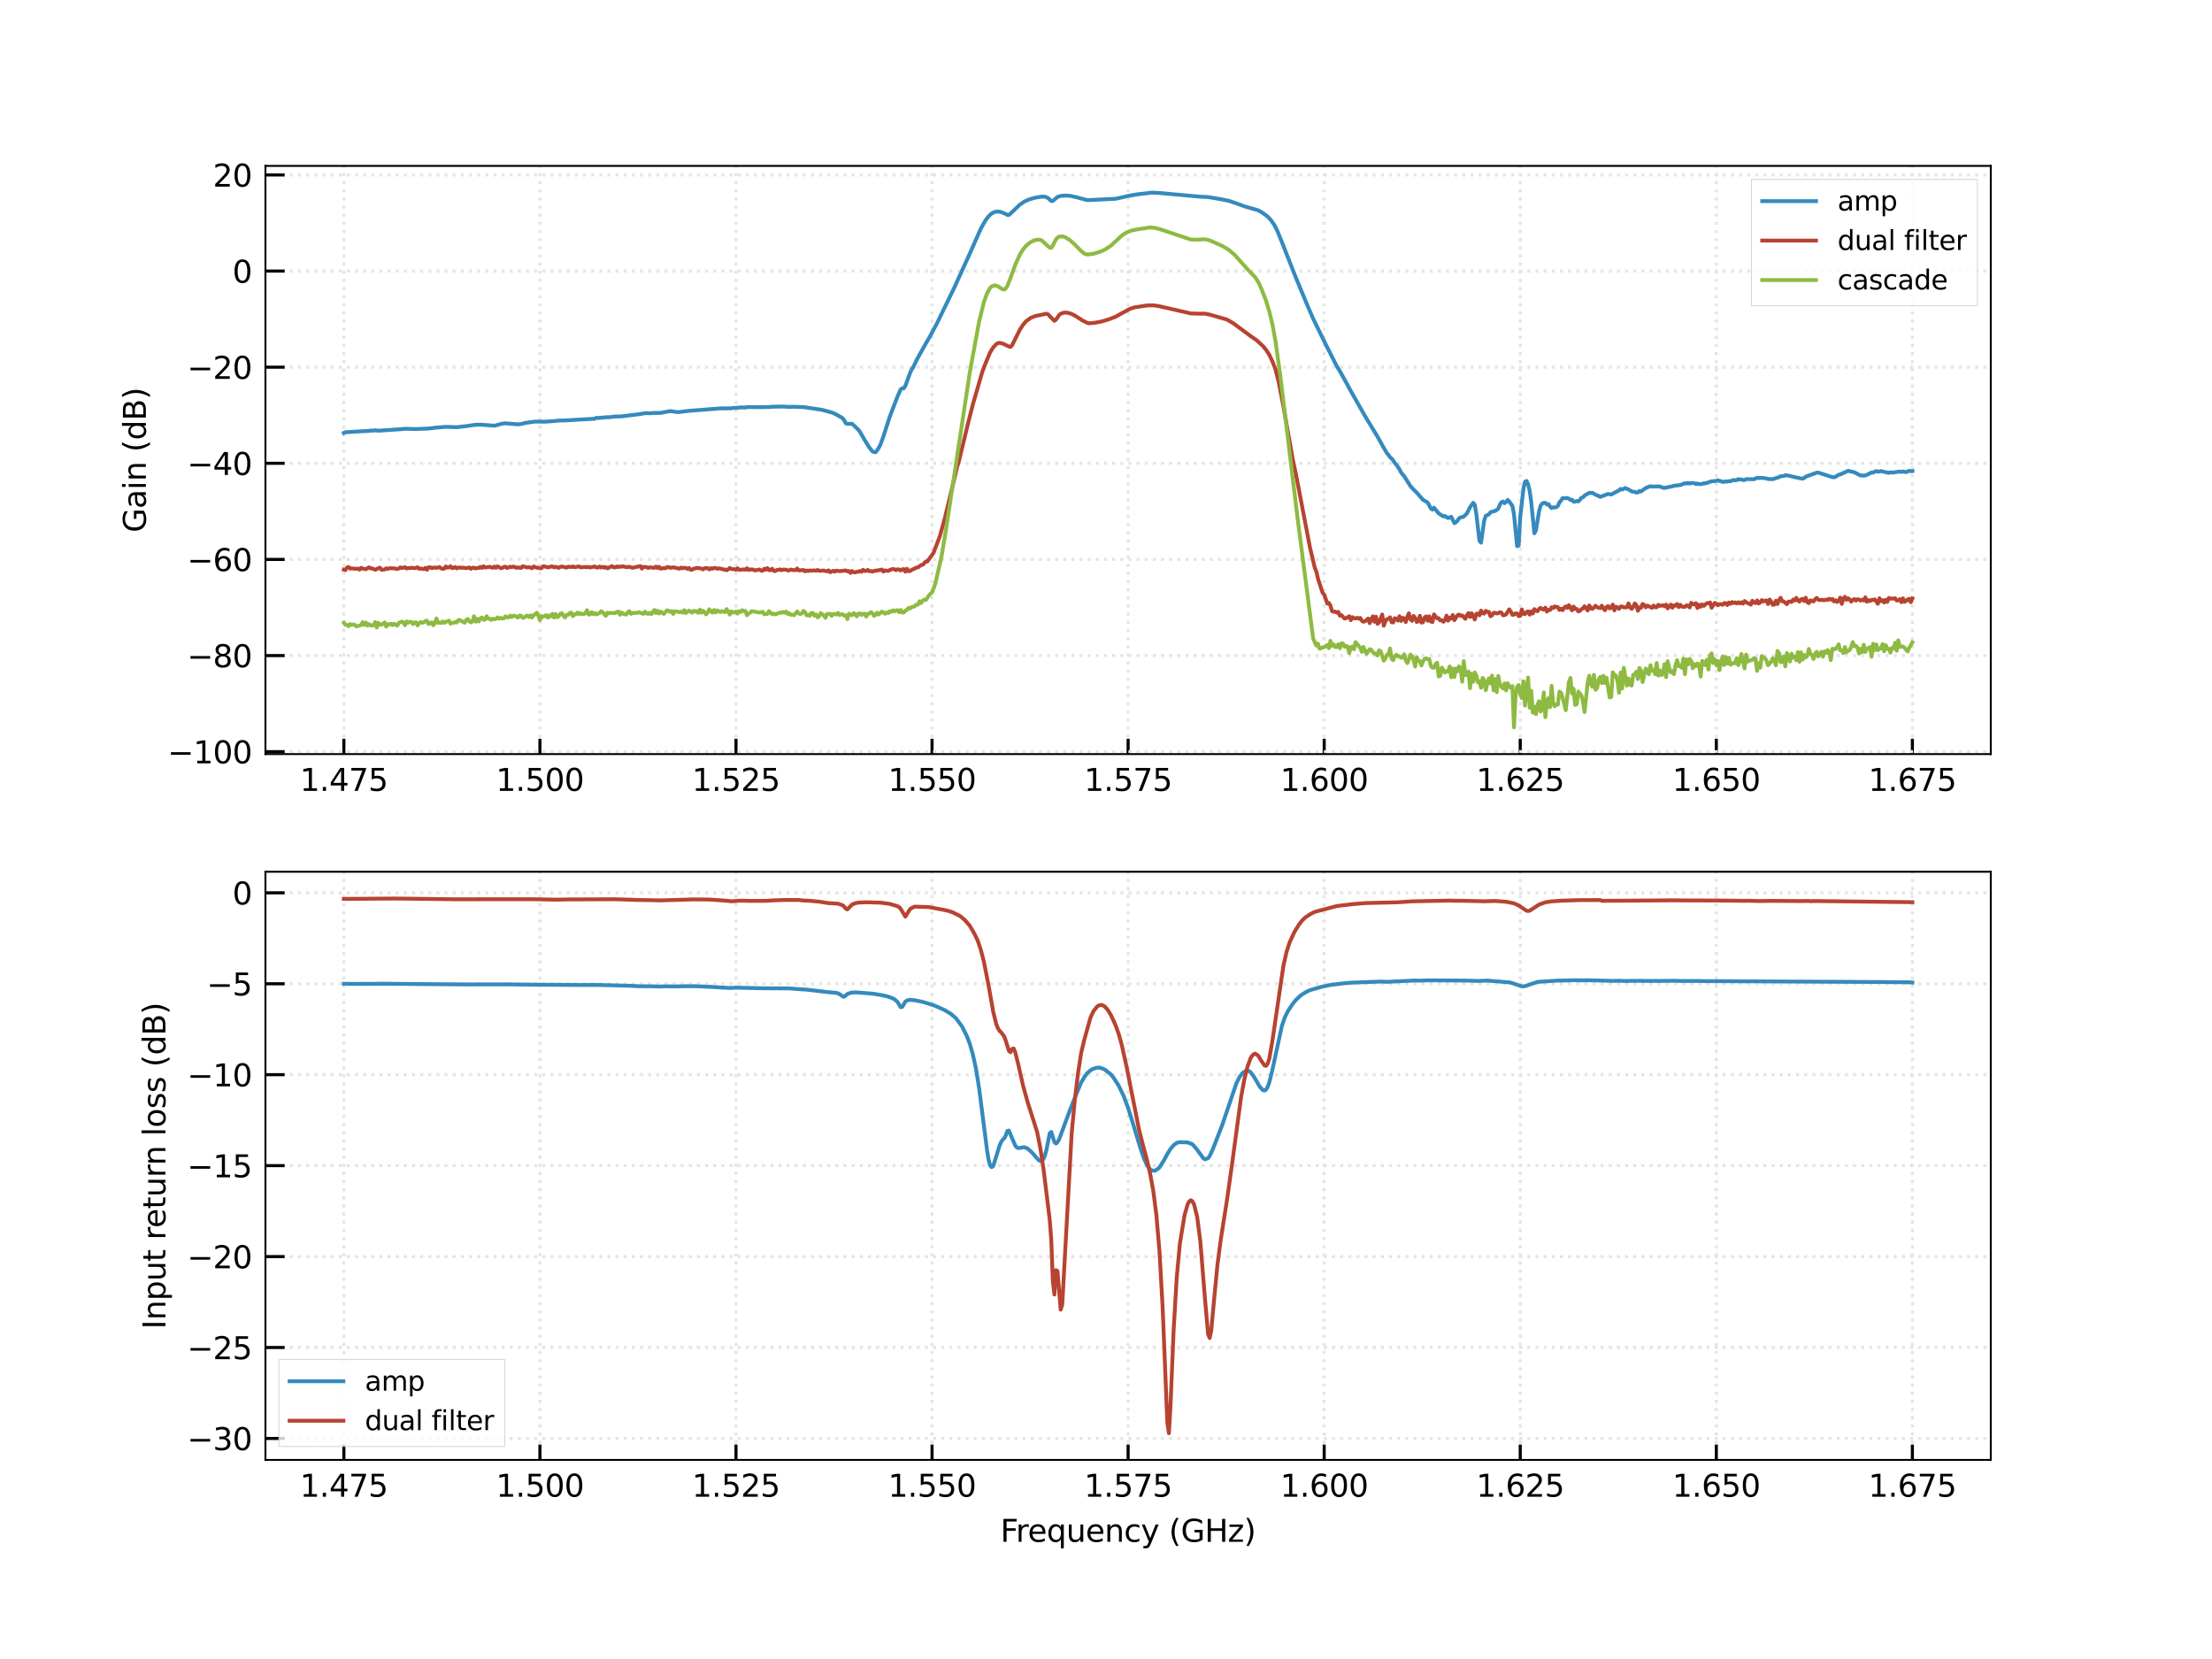 <svg xmlns:xlink="http://www.w3.org/1999/xlink" xmlns="http://www.w3.org/2000/svg" viewBox="0 0 576 432" version="1.1" viewport="0 0 1280px 960px">
 <defs>
  <style type="text/css">*{stroke-linejoin: round; stroke-linecap: butt}</style>
 </defs>
 <g id="figure_1">
  <g id="patch_1">
   <path d="M 0 432  L 576 432  L 576 0  L 0 0  z " style="fill: #ffffff"/>
  </g>
  <g id="axes_1">
   <g id="patch_2">
    <path d="M 69.12 196.364  L 518.4 196.364  L 518.4 43.2  L 69.12 43.2  z " style="fill: #ffffff"/>
   </g>
   <g id="matplotlib.axis_1">
    <g id="xtick_1">
     <g id="line2d_1">
      <path d="M 89.542 196.364  L 89.542 43.2  " clip-path="url(#p8dc4e8f33c)" style="fill: none; stroke-dasharray: 0.8,1.32; stroke-dashoffset: 0; stroke: #e5e5e5; stroke-width: 0.8"/>
     </g>
     <g id="line2d_2">
      <defs>
       <path id="m9d8ee34146" d="M 0 0  L 0 -4  " style="stroke: #000000; stroke-width: 0.8"/>
      </defs>
      <g>
       <use xlink:href="#m9d8ee34146" x="89.542" y="196.364" style="stroke: #000000; stroke-width: 0.8"/>
      </g>
     </g>
     <g id="text_1">
      <!-- 1.475 -->
      <g transform="translate(78.091 205.942) scale(0.08 -0.08)">
       <defs>
        <path id="DejaVuSans-31" d="M 794 531  L 1825 531  L 1825 4091  L 703 3866  L 703 4441  L 1819 4666  L 2450 4666  L 2450 531  L 3481 531  L 3481 0  L 794 0  L 794 531  z " transform="scale(0.016)"/>
        <path id="DejaVuSans-2e" d="M 684 794  L 1344 794  L 1344 0  L 684 0  L 684 794  z " transform="scale(0.016)"/>
        <path id="DejaVuSans-34" d="M 2419 4116  L 825 1625  L 2419 1625  L 2419 4116  z M 2253 4666  L 3047 4666  L 3047 1625  L 3713 1625  L 3713 1100  L 3047 1100  L 3047 0  L 2419 0  L 2419 1100  L 313 1100  L 313 1709  L 2253 4666  z " transform="scale(0.016)"/>
        <path id="DejaVuSans-37" d="M 525 4666  L 3525 4666  L 3525 4397  L 1831 0  L 1172 0  L 2766 4134  L 525 4134  L 525 4666  z " transform="scale(0.016)"/>
        <path id="DejaVuSans-35" d="M 691 4666  L 3169 4666  L 3169 4134  L 1269 4134  L 1269 2991  Q 1406 3038 1543 3061  Q 1681 3084 1819 3084  Q 2600 3084 3056 2656  Q 3513 2228 3513 1497  Q 3513 744 3044 326  Q 2575 -91 1722 -91  Q 1428 -91 1123 -41  Q 819 9 494 109  L 494 744  Q 775 591 1075 516  Q 1375 441 1709 441  Q 2250 441 2565 725  Q 2881 1009 2881 1497  Q 2881 1984 2565 2268  Q 2250 2553 1709 2553  Q 1456 2553 1204 2497  Q 953 2441 691 2322  L 691 4666  z " transform="scale(0.016)"/>
       </defs>
       <use xlink:href="#DejaVuSans-31"/>
       <use xlink:href="#DejaVuSans-2e" x="63.623"/>
       <use xlink:href="#DejaVuSans-34" x="95.41"/>
       <use xlink:href="#DejaVuSans-37" x="159.033"/>
       <use xlink:href="#DejaVuSans-35" x="222.656"/>
      </g>
     </g>
    </g>
    <g id="xtick_2">
     <g id="line2d_3">
      <path d="M 140.596 196.364  L 140.596 43.2  " clip-path="url(#p8dc4e8f33c)" style="fill: none; stroke-dasharray: 0.8,1.32; stroke-dashoffset: 0; stroke: #e5e5e5; stroke-width: 0.8"/>
     </g>
     <g id="line2d_4">
      <g>
       <use xlink:href="#m9d8ee34146" x="140.596" y="196.364" style="stroke: #000000; stroke-width: 0.8"/>
      </g>
     </g>
     <g id="text_2">
      <!-- 1.500 -->
      <g transform="translate(129.145 205.942) scale(0.08 -0.08)">
       <defs>
        <path id="DejaVuSans-30" d="M 2034 4250  Q 1547 4250 1301 3770  Q 1056 3291 1056 2328  Q 1056 1369 1301 889  Q 1547 409 2034 409  Q 2525 409 2770 889  Q 3016 1369 3016 2328  Q 3016 3291 2770 3770  Q 2525 4250 2034 4250  z M 2034 4750  Q 2819 4750 3233 4129  Q 3647 3509 3647 2328  Q 3647 1150 3233 529  Q 2819 -91 2034 -91  Q 1250 -91 836 529  Q 422 1150 422 2328  Q 422 3509 836 4129  Q 1250 4750 2034 4750  z " transform="scale(0.016)"/>
       </defs>
       <use xlink:href="#DejaVuSans-31"/>
       <use xlink:href="#DejaVuSans-2e" x="63.623"/>
       <use xlink:href="#DejaVuSans-35" x="95.41"/>
       <use xlink:href="#DejaVuSans-30" x="159.033"/>
       <use xlink:href="#DejaVuSans-30" x="222.656"/>
      </g>
     </g>
    </g>
    <g id="xtick_3">
     <g id="line2d_5">
      <path d="M 191.651 196.364  L 191.651 43.2  " clip-path="url(#p8dc4e8f33c)" style="fill: none; stroke-dasharray: 0.8,1.32; stroke-dashoffset: 0; stroke: #e5e5e5; stroke-width: 0.8"/>
     </g>
     <g id="line2d_6">
      <g>
       <use xlink:href="#m9d8ee34146" x="191.651" y="196.364" style="stroke: #000000; stroke-width: 0.8"/>
      </g>
     </g>
     <g id="text_3">
      <!-- 1.525 -->
      <g transform="translate(180.2 205.942) scale(0.08 -0.08)">
       <defs>
        <path id="DejaVuSans-32" d="M 1228 531  L 3431 531  L 3431 0  L 469 0  L 469 531  Q 828 903 1448 1529  Q 2069 2156 2228 2338  Q 2531 2678 2651 2914  Q 2772 3150 2772 3378  Q 2772 3750 2511 3984  Q 2250 4219 1831 4219  Q 1534 4219 1204 4116  Q 875 4013 500 3803  L 500 4441  Q 881 4594 1212 4672  Q 1544 4750 1819 4750  Q 2544 4750 2975 4387  Q 3406 4025 3406 3419  Q 3406 3131 3298 2873  Q 3191 2616 2906 2266  Q 2828 2175 2409 1742  Q 1991 1309 1228 531  z " transform="scale(0.016)"/>
       </defs>
       <use xlink:href="#DejaVuSans-31"/>
       <use xlink:href="#DejaVuSans-2e" x="63.623"/>
       <use xlink:href="#DejaVuSans-35" x="95.41"/>
       <use xlink:href="#DejaVuSans-32" x="159.033"/>
       <use xlink:href="#DejaVuSans-35" x="222.656"/>
      </g>
     </g>
    </g>
    <g id="xtick_4">
     <g id="line2d_7">
      <path d="M 242.705 196.364  L 242.705 43.2  " clip-path="url(#p8dc4e8f33c)" style="fill: none; stroke-dasharray: 0.8,1.32; stroke-dashoffset: 0; stroke: #e5e5e5; stroke-width: 0.8"/>
     </g>
     <g id="line2d_8">
      <g>
       <use xlink:href="#m9d8ee34146" x="242.705" y="196.364" style="stroke: #000000; stroke-width: 0.8"/>
      </g>
     </g>
     <g id="text_4">
      <!-- 1.550 -->
      <g transform="translate(231.254 205.942) scale(0.08 -0.08)">
       <use xlink:href="#DejaVuSans-31"/>
       <use xlink:href="#DejaVuSans-2e" x="63.623"/>
       <use xlink:href="#DejaVuSans-35" x="95.41"/>
       <use xlink:href="#DejaVuSans-35" x="159.033"/>
       <use xlink:href="#DejaVuSans-30" x="222.656"/>
      </g>
     </g>
    </g>
    <g id="xtick_5">
     <g id="line2d_9">
      <path d="M 293.76 196.364  L 293.76 43.2  " clip-path="url(#p8dc4e8f33c)" style="fill: none; stroke-dasharray: 0.8,1.32; stroke-dashoffset: 0; stroke: #e5e5e5; stroke-width: 0.8"/>
     </g>
     <g id="line2d_10">
      <g>
       <use xlink:href="#m9d8ee34146" x="293.76" y="196.364" style="stroke: #000000; stroke-width: 0.8"/>
      </g>
     </g>
     <g id="text_5">
      <!-- 1.575 -->
      <g transform="translate(282.309 205.942) scale(0.08 -0.08)">
       <use xlink:href="#DejaVuSans-31"/>
       <use xlink:href="#DejaVuSans-2e" x="63.623"/>
       <use xlink:href="#DejaVuSans-35" x="95.41"/>
       <use xlink:href="#DejaVuSans-37" x="159.033"/>
       <use xlink:href="#DejaVuSans-35" x="222.656"/>
      </g>
     </g>
    </g>
    <g id="xtick_6">
     <g id="line2d_11">
      <path d="M 344.815 196.364  L 344.815 43.2  " clip-path="url(#p8dc4e8f33c)" style="fill: none; stroke-dasharray: 0.8,1.32; stroke-dashoffset: 0; stroke: #e5e5e5; stroke-width: 0.8"/>
     </g>
     <g id="line2d_12">
      <g>
       <use xlink:href="#m9d8ee34146" x="344.815" y="196.364" style="stroke: #000000; stroke-width: 0.8"/>
      </g>
     </g>
     <g id="text_6">
      <!-- 1.600 -->
      <g transform="translate(333.363 205.942) scale(0.08 -0.08)">
       <defs>
        <path id="DejaVuSans-36" d="M 2113 2584  Q 1688 2584 1439 2293  Q 1191 2003 1191 1497  Q 1191 994 1439 701  Q 1688 409 2113 409  Q 2538 409 2786 701  Q 3034 994 3034 1497  Q 3034 2003 2786 2293  Q 2538 2584 2113 2584  z M 3366 4563  L 3366 3988  Q 3128 4100 2886 4159  Q 2644 4219 2406 4219  Q 1781 4219 1451 3797  Q 1122 3375 1075 2522  Q 1259 2794 1537 2939  Q 1816 3084 2150 3084  Q 2853 3084 3261 2657  Q 3669 2231 3669 1497  Q 3669 778 3244 343  Q 2819 -91 2113 -91  Q 1303 -91 875 529  Q 447 1150 447 2328  Q 447 3434 972 4092  Q 1497 4750 2381 4750  Q 2619 4750 2861 4703  Q 3103 4656 3366 4563  z " transform="scale(0.016)"/>
       </defs>
       <use xlink:href="#DejaVuSans-31"/>
       <use xlink:href="#DejaVuSans-2e" x="63.623"/>
       <use xlink:href="#DejaVuSans-36" x="95.41"/>
       <use xlink:href="#DejaVuSans-30" x="159.033"/>
       <use xlink:href="#DejaVuSans-30" x="222.656"/>
      </g>
     </g>
    </g>
    <g id="xtick_7">
     <g id="line2d_13">
      <path d="M 395.869 196.364  L 395.869 43.2  " clip-path="url(#p8dc4e8f33c)" style="fill: none; stroke-dasharray: 0.8,1.32; stroke-dashoffset: 0; stroke: #e5e5e5; stroke-width: 0.8"/>
     </g>
     <g id="line2d_14">
      <g>
       <use xlink:href="#m9d8ee34146" x="395.869" y="196.364" style="stroke: #000000; stroke-width: 0.8"/>
      </g>
     </g>
     <g id="text_7">
      <!-- 1.625 -->
      <g transform="translate(384.418 205.942) scale(0.08 -0.08)">
       <use xlink:href="#DejaVuSans-31"/>
       <use xlink:href="#DejaVuSans-2e" x="63.623"/>
       <use xlink:href="#DejaVuSans-36" x="95.41"/>
       <use xlink:href="#DejaVuSans-32" x="159.033"/>
       <use xlink:href="#DejaVuSans-35" x="222.656"/>
      </g>
     </g>
    </g>
    <g id="xtick_8">
     <g id="line2d_15">
      <path d="M 446.924 196.364  L 446.924 43.2  " clip-path="url(#p8dc4e8f33c)" style="fill: none; stroke-dasharray: 0.8,1.32; stroke-dashoffset: 0; stroke: #e5e5e5; stroke-width: 0.8"/>
     </g>
     <g id="line2d_16">
      <g>
       <use xlink:href="#m9d8ee34146" x="446.924" y="196.364" style="stroke: #000000; stroke-width: 0.8"/>
      </g>
     </g>
     <g id="text_8">
      <!-- 1.650 -->
      <g transform="translate(435.472 205.942) scale(0.08 -0.08)">
       <use xlink:href="#DejaVuSans-31"/>
       <use xlink:href="#DejaVuSans-2e" x="63.623"/>
       <use xlink:href="#DejaVuSans-36" x="95.41"/>
       <use xlink:href="#DejaVuSans-35" x="159.033"/>
       <use xlink:href="#DejaVuSans-30" x="222.656"/>
      </g>
     </g>
    </g>
    <g id="xtick_9">
     <g id="line2d_17">
      <path d="M 497.978 196.364  L 497.978 43.2  " clip-path="url(#p8dc4e8f33c)" style="fill: none; stroke-dasharray: 0.8,1.32; stroke-dashoffset: 0; stroke: #e5e5e5; stroke-width: 0.8"/>
     </g>
     <g id="line2d_18">
      <g>
       <use xlink:href="#m9d8ee34146" x="497.978" y="196.364" style="stroke: #000000; stroke-width: 0.8"/>
      </g>
     </g>
     <g id="text_9">
      <!-- 1.675 -->
      <g transform="translate(486.527 205.942) scale(0.08 -0.08)">
       <use xlink:href="#DejaVuSans-31"/>
       <use xlink:href="#DejaVuSans-2e" x="63.623"/>
       <use xlink:href="#DejaVuSans-36" x="95.41"/>
       <use xlink:href="#DejaVuSans-37" x="159.033"/>
       <use xlink:href="#DejaVuSans-35" x="222.656"/>
      </g>
     </g>
    </g>
   </g>
   <g id="matplotlib.axis_2">
    <g id="ytick_1">
     <g id="line2d_19">
      <path d="M 69.12 195.735  L 518.4 195.735  " clip-path="url(#p8dc4e8f33c)" style="fill: none; stroke-dasharray: 0.8,1.32; stroke-dashoffset: 0; stroke: #e5e5e5; stroke-width: 0.8"/>
     </g>
     <g id="line2d_20">
      <defs>
       <path id="m21a1be5dd4" d="M 0 0  L 5 0  " style="stroke: #000000; stroke-width: 0.8"/>
      </defs>
      <g>
       <use xlink:href="#m21a1be5dd4" x="69.12" y="195.735" style="stroke: #000000; stroke-width: 0.8"/>
      </g>
     </g>
     <g id="text_10">
      <!-- &#8722;100 -->
      <g transform="translate(43.646 198.774) scale(0.08 -0.08)">
       <defs>
        <path id="DejaVuSans-2212" d="M 678 2272  L 4684 2272  L 4684 1741  L 678 1741  L 678 2272  z " transform="scale(0.016)"/>
       </defs>
       <use xlink:href="#DejaVuSans-2212"/>
       <use xlink:href="#DejaVuSans-31" x="83.789"/>
       <use xlink:href="#DejaVuSans-30" x="147.412"/>
       <use xlink:href="#DejaVuSans-30" x="211.035"/>
      </g>
     </g>
    </g>
    <g id="ytick_2">
     <g id="line2d_21">
      <path d="M 69.12 170.705  L 518.4 170.705  " clip-path="url(#p8dc4e8f33c)" style="fill: none; stroke-dasharray: 0.8,1.32; stroke-dashoffset: 0; stroke: #e5e5e5; stroke-width: 0.8"/>
     </g>
     <g id="line2d_22">
      <g>
       <use xlink:href="#m21a1be5dd4" x="69.12" y="170.705" style="stroke: #000000; stroke-width: 0.8"/>
      </g>
     </g>
     <g id="text_11">
      <!-- &#8722;80 -->
      <g transform="translate(48.736 173.744) scale(0.08 -0.08)">
       <defs>
        <path id="DejaVuSans-38" d="M 2034 2216  Q 1584 2216 1326 1975  Q 1069 1734 1069 1313  Q 1069 891 1326 650  Q 1584 409 2034 409  Q 2484 409 2743 651  Q 3003 894 3003 1313  Q 3003 1734 2745 1975  Q 2488 2216 2034 2216  z M 1403 2484  Q 997 2584 770 2862  Q 544 3141 544 3541  Q 544 4100 942 4425  Q 1341 4750 2034 4750  Q 2731 4750 3128 4425  Q 3525 4100 3525 3541  Q 3525 3141 3298 2862  Q 3072 2584 2669 2484  Q 3125 2378 3379 2068  Q 3634 1759 3634 1313  Q 3634 634 3220 271  Q 2806 -91 2034 -91  Q 1263 -91 848 271  Q 434 634 434 1313  Q 434 1759 690 2068  Q 947 2378 1403 2484  z M 1172 3481  Q 1172 3119 1398 2916  Q 1625 2713 2034 2713  Q 2441 2713 2670 2916  Q 2900 3119 2900 3481  Q 2900 3844 2670 4047  Q 2441 4250 2034 4250  Q 1625 4250 1398 4047  Q 1172 3844 1172 3481  z " transform="scale(0.016)"/>
       </defs>
       <use xlink:href="#DejaVuSans-2212"/>
       <use xlink:href="#DejaVuSans-38" x="83.789"/>
       <use xlink:href="#DejaVuSans-30" x="147.412"/>
      </g>
     </g>
    </g>
    <g id="ytick_3">
     <g id="line2d_23">
      <path d="M 69.12 145.674  L 518.4 145.674  " clip-path="url(#p8dc4e8f33c)" style="fill: none; stroke-dasharray: 0.8,1.32; stroke-dashoffset: 0; stroke: #e5e5e5; stroke-width: 0.8"/>
     </g>
     <g id="line2d_24">
      <g>
       <use xlink:href="#m21a1be5dd4" x="69.12" y="145.674" style="stroke: #000000; stroke-width: 0.8"/>
      </g>
     </g>
     <g id="text_12">
      <!-- &#8722;60 -->
      <g transform="translate(48.736 148.714) scale(0.08 -0.08)">
       <use xlink:href="#DejaVuSans-2212"/>
       <use xlink:href="#DejaVuSans-36" x="83.789"/>
       <use xlink:href="#DejaVuSans-30" x="147.412"/>
      </g>
     </g>
    </g>
    <g id="ytick_4">
     <g id="line2d_25">
      <path d="M 69.12 120.644  L 518.4 120.644  " clip-path="url(#p8dc4e8f33c)" style="fill: none; stroke-dasharray: 0.8,1.32; stroke-dashoffset: 0; stroke: #e5e5e5; stroke-width: 0.8"/>
     </g>
     <g id="line2d_26">
      <g>
       <use xlink:href="#m21a1be5dd4" x="69.12" y="120.644" style="stroke: #000000; stroke-width: 0.8"/>
      </g>
     </g>
     <g id="text_13">
      <!-- &#8722;40 -->
      <g transform="translate(48.736 123.683) scale(0.08 -0.08)">
       <use xlink:href="#DejaVuSans-2212"/>
       <use xlink:href="#DejaVuSans-34" x="83.789"/>
       <use xlink:href="#DejaVuSans-30" x="147.412"/>
      </g>
     </g>
    </g>
    <g id="ytick_5">
     <g id="line2d_27">
      <path d="M 69.12 95.614  L 518.4 95.614  " clip-path="url(#p8dc4e8f33c)" style="fill: none; stroke-dasharray: 0.8,1.32; stroke-dashoffset: 0; stroke: #e5e5e5; stroke-width: 0.8"/>
     </g>
     <g id="line2d_28">
      <g>
       <use xlink:href="#m21a1be5dd4" x="69.12" y="95.614" style="stroke: #000000; stroke-width: 0.8"/>
      </g>
     </g>
     <g id="text_14">
      <!-- &#8722;20 -->
      <g transform="translate(48.736 98.653) scale(0.08 -0.08)">
       <use xlink:href="#DejaVuSans-2212"/>
       <use xlink:href="#DejaVuSans-32" x="83.789"/>
       <use xlink:href="#DejaVuSans-30" x="147.412"/>
      </g>
     </g>
    </g>
    <g id="ytick_6">
     <g id="line2d_29">
      <path d="M 69.12 70.583  L 518.4 70.583  " clip-path="url(#p8dc4e8f33c)" style="fill: none; stroke-dasharray: 0.8,1.32; stroke-dashoffset: 0; stroke: #e5e5e5; stroke-width: 0.8"/>
     </g>
     <g id="line2d_30">
      <g>
       <use xlink:href="#m21a1be5dd4" x="69.12" y="70.583" style="stroke: #000000; stroke-width: 0.8"/>
      </g>
     </g>
     <g id="text_15">
      <!-- 0 -->
      <g transform="translate(60.53 73.623) scale(0.08 -0.08)">
       <use xlink:href="#DejaVuSans-30"/>
      </g>
     </g>
    </g>
    <g id="ytick_7">
     <g id="line2d_31">
      <path d="M 69.12 45.553  L 518.4 45.553  " clip-path="url(#p8dc4e8f33c)" style="fill: none; stroke-dasharray: 0.8,1.32; stroke-dashoffset: 0; stroke: #e5e5e5; stroke-width: 0.8"/>
     </g>
     <g id="line2d_32">
      <g>
       <use xlink:href="#m21a1be5dd4" x="69.12" y="45.553" style="stroke: #000000; stroke-width: 0.8"/>
      </g>
     </g>
     <g id="text_16">
      <!-- 20 -->
      <g transform="translate(55.44 48.593) scale(0.08 -0.08)">
       <use xlink:href="#DejaVuSans-32"/>
       <use xlink:href="#DejaVuSans-30" x="63.623"/>
      </g>
     </g>
    </g>
    <g id="text_17">
     <!-- Gain (dB) -->
     <g transform="translate(37.983 138.655) rotate(-90) scale(0.08 -0.08)">
      <defs>
       <path id="DejaVuSans-47" d="M 3809 666  L 3809 1919  L 2778 1919  L 2778 2438  L 4434 2438  L 4434 434  Q 4069 175 3628 42  Q 3188 -91 2688 -91  Q 1594 -91 976 548  Q 359 1188 359 2328  Q 359 3472 976 4111  Q 1594 4750 2688 4750  Q 3144 4750 3555 4637  Q 3966 4525 4313 4306  L 4313 3634  Q 3963 3931 3569 4081  Q 3175 4231 2741 4231  Q 1884 4231 1454 3753  Q 1025 3275 1025 2328  Q 1025 1384 1454 906  Q 1884 428 2741 428  Q 3075 428 3337 486  Q 3600 544 3809 666  z " transform="scale(0.016)"/>
       <path id="DejaVuSans-61" d="M 2194 1759  Q 1497 1759 1228 1600  Q 959 1441 959 1056  Q 959 750 1161 570  Q 1363 391 1709 391  Q 2188 391 2477 730  Q 2766 1069 2766 1631  L 2766 1759  L 2194 1759  z M 3341 1997  L 3341 0  L 2766 0  L 2766 531  Q 2569 213 2275 61  Q 1981 -91 1556 -91  Q 1019 -91 701 211  Q 384 513 384 1019  Q 384 1609 779 1909  Q 1175 2209 1959 2209  L 2766 2209  L 2766 2266  Q 2766 2663 2505 2880  Q 2244 3097 1772 3097  Q 1472 3097 1187 3025  Q 903 2953 641 2809  L 641 3341  Q 956 3463 1253 3523  Q 1550 3584 1831 3584  Q 2591 3584 2966 3190  Q 3341 2797 3341 1997  z " transform="scale(0.016)"/>
       <path id="DejaVuSans-69" d="M 603 3500  L 1178 3500  L 1178 0  L 603 0  L 603 3500  z M 603 4863  L 1178 4863  L 1178 4134  L 603 4134  L 603 4863  z " transform="scale(0.016)"/>
       <path id="DejaVuSans-6e" d="M 3513 2113  L 3513 0  L 2938 0  L 2938 2094  Q 2938 2591 2744 2837  Q 2550 3084 2163 3084  Q 1697 3084 1428 2787  Q 1159 2491 1159 1978  L 1159 0  L 581 0  L 581 3500  L 1159 3500  L 1159 2956  Q 1366 3272 1645 3428  Q 1925 3584 2291 3584  Q 2894 3584 3203 3211  Q 3513 2838 3513 2113  z " transform="scale(0.016)"/>
       <path id="DejaVuSans-20" transform="scale(0.016)"/>
       <path id="DejaVuSans-28" d="M 1984 4856  Q 1566 4138 1362 3434  Q 1159 2731 1159 2009  Q 1159 1288 1364 580  Q 1569 -128 1984 -844  L 1484 -844  Q 1016 -109 783 600  Q 550 1309 550 2009  Q 550 2706 781 3412  Q 1013 4119 1484 4856  L 1984 4856  z " transform="scale(0.016)"/>
       <path id="DejaVuSans-64" d="M 2906 2969  L 2906 4863  L 3481 4863  L 3481 0  L 2906 0  L 2906 525  Q 2725 213 2448 61  Q 2172 -91 1784 -91  Q 1150 -91 751 415  Q 353 922 353 1747  Q 353 2572 751 3078  Q 1150 3584 1784 3584  Q 2172 3584 2448 3432  Q 2725 3281 2906 2969  z M 947 1747  Q 947 1113 1208 752  Q 1469 391 1925 391  Q 2381 391 2643 752  Q 2906 1113 2906 1747  Q 2906 2381 2643 2742  Q 2381 3103 1925 3103  Q 1469 3103 1208 2742  Q 947 2381 947 1747  z " transform="scale(0.016)"/>
       <path id="DejaVuSans-42" d="M 1259 2228  L 1259 519  L 2272 519  Q 2781 519 3026 730  Q 3272 941 3272 1375  Q 3272 1813 3026 2020  Q 2781 2228 2272 2228  L 1259 2228  z M 1259 4147  L 1259 2741  L 2194 2741  Q 2656 2741 2882 2914  Q 3109 3088 3109 3444  Q 3109 3797 2882 3972  Q 2656 4147 2194 4147  L 1259 4147  z M 628 4666  L 2241 4666  Q 2963 4666 3353 4366  Q 3744 4066 3744 3513  Q 3744 3084 3544 2831  Q 3344 2578 2956 2516  Q 3422 2416 3680 2098  Q 3938 1781 3938 1306  Q 3938 681 3513 340  Q 3088 0 2303 0  L 628 0  L 628 4666  z " transform="scale(0.016)"/>
       <path id="DejaVuSans-29" d="M 513 4856  L 1013 4856  Q 1481 4119 1714 3412  Q 1947 2706 1947 2009  Q 1947 1309 1714 600  Q 1481 -109 1013 -844  L 513 -844  Q 928 -128 1133 580  Q 1338 1288 1338 2009  Q 1338 2731 1133 3434  Q 928 4138 513 4856  z " transform="scale(0.016)"/>
      </defs>
      <use xlink:href="#DejaVuSans-47"/>
      <use xlink:href="#DejaVuSans-61" x="77.49"/>
      <use xlink:href="#DejaVuSans-69" x="138.77"/>
      <use xlink:href="#DejaVuSans-6e" x="166.553"/>
      <use xlink:href="#DejaVuSans-20" x="229.932"/>
      <use xlink:href="#DejaVuSans-28" x="261.719"/>
      <use xlink:href="#DejaVuSans-64" x="300.732"/>
      <use xlink:href="#DejaVuSans-42" x="364.209"/>
      <use xlink:href="#DejaVuSans-29" x="432.812"/>
     </g>
    </g>
   </g>
   <g id="line2d_33">
    <path d="M 89.542 112.74  L 89.95 112.557  L 94.443 112.28  L 96.077 112.207  L 96.485 112.124  L 97.302 112.122  L 97.711 112.051  L 98.527 112.152  L 104.246 111.771  L 105.471 111.644  L 108.33 111.726  L 109.964 111.645  L 111.189 111.616  L 112.414 111.499  L 113.231 111.382  L 116.09 111.148  L 118.949 111.244  L 120.175 111.102  L 122.217 110.852  L 123.442 110.649  L 125.076 110.569  L 125.893 110.632  L 128.752 110.855  L 129.569 110.644  L 130.794 110.314  L 131.611 110.228  L 133.245 110.368  L 134.878 110.5  L 135.695 110.406  L 136.92 110.105  L 139.371 109.778  L 140.188 109.783  L 141.822 109.814  L 144.272 109.642  L 145.906 109.489  L 146.723 109.502  L 154.892 109.031  L 155.3 108.788  L 155.709 108.855  L 157.751 108.655  L 158.976 108.619  L 159.793 108.473  L 161.835 108.421  L 166.736 107.814  L 167.962 107.584  L 168.778 107.597  L 169.595 107.61  L 170.004 107.535  L 170.821 107.536  L 172.046 107.51  L 174.497 107.05  L 176.539 107.324  L 179.398 106.985  L 187.567 106.34  L 190.426 106.332  L 190.834 106.227  L 191.651 106.219  L 192.876 106.091  L 194.102 106.12  L 194.51 106.014  L 195.735 106.009  L 198.186 106.031  L 199.003 106.002  L 200.228 105.991  L 201.045 105.91  L 203.904 105.861  L 205.538 105.959  L 206.763 105.917  L 209.214 105.997  L 210.439 106.179  L 214.115 106.729  L 216.974 107.529  L 219.016 108.635  L 219.425 108.934  L 219.833 109.45  L 220.241 110.218  L 220.65 110.376  L 221.875 110.344  L 222.692 111.123  L 223.509 111.894  L 223.917 112.441  L 225.143 114.547  L 226.368 116.535  L 227.185 117.543  L 227.593 117.735  L 228.002 117.746  L 228.41 117.287  L 229.227 115.89  L 230.044 113.618  L 231.678 108.555  L 233.72 103.211  L 234.537 101.394  L 234.945 101.094  L 235.354 101.123  L 235.762 100.459  L 236.987 97.105  L 237.396 96.214  L 237.804 95.631  L 238.621 93.878  L 240.663 90.179  L 242.297 87.344  L 243.931 84.303  L 248.424 75.047  L 252.508 66.089  L 255.367 59.605  L 256.592 57.432  L 257.409 56.338  L 258.226 55.586  L 259.043 55.177  L 259.86 55.077  L 260.677 55.219  L 261.902 55.716  L 262.31 55.95  L 262.719 55.972  L 263.536 55.242  L 265.578 53.271  L 266.803 52.46  L 268.029 51.916  L 269.662 51.456  L 271.296 51.199  L 272.113 51.23  L 272.93 51.574  L 273.747 52.352  L 274.155 52.325  L 275.38 51.283  L 276.197 51.015  L 277.423 50.921  L 278.648 50.997  L 280.282 51.36  L 283.141 52.119  L 290.493 51.769  L 293.76 51.025  L 296.211 50.595  L 299.887 50.165  L 301.52 50.224  L 312.548 51.215  L 314.59 51.318  L 317.858 51.863  L 319.9 52.275  L 321.942 52.954  L 323.984 53.71  L 327.66 54.775  L 328.886 55.487  L 330.111 56.414  L 330.928 57.288  L 331.745 58.44  L 332.561 59.993  L 333.787 62.995  L 337.463 72.363  L 340.322 79.232  L 341.955 83.012  L 345.223 89.676  L 348.082 95.34  L 348.899 96.642  L 350.533 99.594  L 351.758 101.847  L 355.434 108.319  L 358.701 113.703  L 360.335 116.618  L 361.152 118.014  L 361.56 118.456  L 361.969 119.071  L 362.377 119.405  L 362.786 119.89  L 363.194 120.565  L 363.603 120.993  L 364.419 122.197  L 364.828 123.04  L 365.645 124.007  L 367.279 126.579  L 368.095 127.482  L 368.912 128.275  L 370.546 130.151  L 371.771 130.865  L 372.588 132.385  L 372.997 132.695  L 373.405 132.193  L 374.63 133.685  L 375.856 134.467  L 376.264 134.379  L 377.081 134.91  L 377.898 134.562  L 378.715 136.227  L 379.123 135.99  L 379.532 135.606  L 379.94 134.986  L 380.349 134.691  L 380.757 134.677  L 381.165 134.506  L 381.982 133.687  L 382.799 132.07  L 383.616 130.935  L 384.024 131.438  L 384.433 133.841  L 385.25 140.797  L 385.658 141.307  L 386.475 135.638  L 386.883 134.309  L 387.7 133.949  L 388.109 133.393  L 388.926 133.145  L 389.334 133.056  L 390.151 132.458  L 390.559 131.42  L 390.968 130.792  L 391.376 130.597  L 391.785 131.034  L 392.193 130.726  L 392.602 130.175  L 393.01 130.587  L 393.827 131.738  L 394.235 133.915  L 395.052 142.226  L 395.461 142.057  L 395.869 134.544  L 396.686 127.382  L 397.094 125.485  L 397.503 125.233  L 397.911 126.072  L 398.32 127.802  L 398.728 130.736  L 399.545 138.874  L 399.953 138.11  L 400.77 133.148  L 401.179 131.648  L 401.587 131.135  L 401.996 130.941  L 402.404 130.947  L 402.813 131.373  L 403.221 131.25  L 403.629 131.92  L 404.038 132.306  L 404.446 132.095  L 404.855 132.166  L 405.263 132.054  L 405.672 131.739  L 406.08 130.799  L 406.488 130.345  L 406.897 129.706  L 407.714 129.727  L 408.122 129.668  L 408.531 129.843  L 408.939 130.198  L 409.347 130.103  L 409.756 130.622  L 410.164 130.644  L 410.573 130.444  L 410.981 130.575  L 411.39 130.177  L 411.798 129.608  L 412.207 129.507  L 412.615 129.047  L 413.432 128.567  L 413.84 128.351  L 414.657 128.335  L 415.474 128.824  L 416.291 129.14  L 416.699 129.396  L 417.516 129.082  L 418.742 128.623  L 419.558 128.766  L 421.601 127.684  L 422.009 127.321  L 422.417 127.481  L 423.234 127.054  L 423.643 127.317  L 424.051 127.433  L 424.868 127.973  L 425.685 128.085  L 426.093 128.267  L 426.502 128.226  L 426.91 127.845  L 427.319 127.978  L 428.544 127.079  L 429.361 126.744  L 429.769 126.616  L 430.178 126.695  L 431.811 126.654  L 432.22 126.666  L 433.037 127.011  L 433.445 127.054  L 434.671 126.786  L 435.079 126.75  L 435.896 126.483  L 437.53 126.312  L 438.755 125.833  L 439.163 125.921  L 439.572 125.743  L 439.98 125.919  L 440.389 125.766  L 441.206 125.827  L 441.614 126.069  L 442.022 125.907  L 442.431 126.072  L 443.248 126.014  L 443.656 125.851  L 444.065 125.878  L 445.698 125.324  L 446.924 125.237  L 447.332 125.046  L 447.741 125.242  L 448.149 125.292  L 448.557 125.49  L 448.966 125.473  L 449.374 125.336  L 449.783 125.438  L 450.191 125.287  L 450.6 125.304  L 451.416 124.994  L 451.825 125.09  L 452.233 124.993  L 452.642 124.755  L 453.05 124.888  L 453.459 124.831  L 453.867 124.998  L 454.275 125.002  L 454.684 124.762  L 456.726 124.796  L 457.543 124.399  L 457.951 124.482  L 458.768 124.421  L 459.994 124.588  L 460.402 124.746  L 461.627 124.76  L 463.261 124.252  L 463.67 124.014  L 464.486 123.943  L 464.895 123.753  L 465.712 123.859  L 467.345 124.239  L 468.979 124.594  L 469.388 124.632  L 469.796 124.495  L 470.205 124.12  L 473.064 123.089  L 473.472 123.065  L 477.148 124.25  L 477.556 124.272  L 477.965 124.169  L 478.782 123.619  L 479.19 123.549  L 481.232 122.597  L 482.866 122.977  L 484.5 123.838  L 484.908 123.788  L 485.317 123.887  L 486.134 123.658  L 487.359 123.028  L 487.767 123.068  L 488.176 122.802  L 488.584 122.671  L 488.993 122.836  L 489.809 122.679  L 491.852 123.14  L 492.26 122.975  L 492.669 123.085  L 494.711 122.787  L 495.119 122.897  L 495.528 122.758  L 496.344 122.943  L 497.161 122.601  L 497.57 122.711  L 497.978 122.664  L 497.978 122.664  " clip-path="url(#p8dc4e8f33c)" style="fill: none; stroke: #348abd; stroke-linecap: square"/>
   </g>
   <g id="line2d_34">
    <path d="M 89.542 148.33  L 89.95 148.444  L 90.359 147.797  L 90.767 147.643  L 91.176 148.075  L 91.584 148.007  L 92.809 148.129  L 93.218 148.053  L 93.626 148.325  L 94.035 147.863  L 94.443 148.068  L 95.26 148.226  L 96.077 147.733  L 96.485 148.025  L 96.894 147.993  L 97.711 148.378  L 98.527 147.97  L 98.936 147.82  L 99.344 148.366  L 100.161 148.296  L 100.57 147.986  L 100.978 148.151  L 101.386 147.964  L 102.612 148.001  L 103.429 148.145  L 103.837 148.047  L 104.246 147.741  L 104.654 147.915  L 105.471 147.708  L 105.879 148.031  L 106.288 147.904  L 106.696 147.941  L 107.105 147.822  L 107.921 147.969  L 108.738 147.726  L 109.147 148.109  L 109.555 148.037  L 110.372 148.204  L 110.781 147.857  L 111.189 148.367  L 111.597 147.718  L 112.006 147.704  L 112.414 147.929  L 113.231 147.764  L 113.64 147.891  L 114.456 147.671  L 114.865 147.985  L 115.273 148.116  L 115.682 148.07  L 116.09 147.506  L 116.499 147.826  L 116.907 147.738  L 117.315 147.443  L 117.724 147.943  L 118.132 147.871  L 118.541 147.658  L 118.949 148.012  L 119.358 147.803  L 119.766 147.769  L 120.175 147.873  L 120.583 147.8  L 121.4 147.951  L 122.217 147.767  L 122.625 148.134  L 123.034 147.838  L 123.442 147.85  L 123.85 148.02  L 124.259 147.878  L 124.667 147.905  L 125.076 147.621  L 125.484 147.889  L 125.893 147.446  L 126.301 147.771  L 127.118 147.654  L 127.526 147.606  L 128.343 147.856  L 128.752 147.543  L 129.16 147.841  L 129.569 147.472  L 130.385 147.947  L 130.794 147.903  L 131.202 147.627  L 131.611 147.567  L 132.019 147.917  L 132.836 147.579  L 133.245 147.688  L 133.653 147.537  L 134.061 147.637  L 134.47 147.87  L 134.878 147.759  L 135.695 147.898  L 136.104 147.447  L 137.329 147.778  L 137.737 147.663  L 138.554 147.976  L 138.963 147.505  L 139.779 147.848  L 140.188 147.808  L 140.596 147.984  L 141.005 147.957  L 141.413 147.475  L 141.822 147.5  L 142.639 147.737  L 143.047 147.699  L 143.455 147.515  L 143.864 147.5  L 144.272 147.746  L 144.681 147.583  L 145.498 147.867  L 145.906 147.624  L 146.314 147.515  L 147.54 147.811  L 147.948 147.562  L 148.765 147.657  L 149.174 147.489  L 149.582 147.71  L 150.807 147.491  L 151.216 147.743  L 152.441 147.637  L 152.849 147.714  L 153.258 147.618  L 153.666 147.784  L 154.892 147.505  L 155.3 147.775  L 155.709 147.791  L 156.117 147.522  L 156.525 147.773  L 156.934 147.597  L 157.342 147.823  L 157.751 147.668  L 158.159 147.989  L 159.384 147.413  L 159.793 147.736  L 160.201 147.75  L 160.61 147.499  L 161.018 147.676  L 161.427 147.503  L 161.835 147.586  L 162.243 147.463  L 163.06 147.684  L 163.877 147.598  L 164.694 147.856  L 166.736 147.409  L 167.145 148.065  L 167.553 147.617  L 168.37 147.676  L 168.778 147.895  L 169.187 147.723  L 170.412 147.864  L 170.821 147.533  L 171.229 147.915  L 171.638 147.595  L 172.046 148.097  L 172.863 147.908  L 173.271 147.982  L 173.68 147.674  L 174.088 147.661  L 174.497 147.866  L 175.313 147.725  L 176.947 148.082  L 177.356 147.807  L 177.764 147.97  L 178.173 147.852  L 178.581 147.886  L 178.989 148.155  L 179.398 147.886  L 179.806 148.345  L 180.215 148.355  L 180.623 148.058  L 181.032 148.02  L 181.44 147.863  L 182.665 148.069  L 183.074 148.251  L 183.482 147.952  L 184.299 147.946  L 184.707 148.274  L 185.116 147.969  L 185.524 148.094  L 185.933 147.894  L 186.341 147.917  L 186.75 148.093  L 187.158 148.004  L 187.975 148.139  L 188.383 148.329  L 188.792 148.283  L 189.2 148.496  L 189.609 148.265  L 190.017 147.89  L 190.426 148.137  L 190.834 148.225  L 191.242 148.199  L 191.651 148.356  L 192.059 147.983  L 192.468 148.393  L 193.693 148.274  L 194.102 148.357  L 194.51 147.969  L 194.918 148.418  L 195.327 148.274  L 196.144 148.316  L 196.552 148.543  L 197.777 148.3  L 198.186 148.592  L 198.594 148.616  L 199.003 148.085  L 199.411 148.345  L 199.82 147.914  L 200.228 148.452  L 200.637 148.46  L 201.045 148.091  L 201.453 148.626  L 201.862 148.72  L 202.27 148.424  L 202.679 148.41  L 203.087 148.262  L 203.496 148.48  L 203.904 148.321  L 204.721 148.338  L 205.129 148.55  L 205.538 148.511  L 205.946 148.308  L 206.355 148.438  L 207.171 148.465  L 207.58 148.039  L 207.988 148.54  L 209.214 148.426  L 209.622 148.768  L 210.031 148.556  L 210.439 148.691  L 210.847 148.542  L 211.256 148.591  L 212.073 148.537  L 212.481 148.619  L 212.89 148.419  L 213.298 148.643  L 214.523 148.57  L 215.34 148.773  L 215.749 148.519  L 216.157 149.009  L 216.974 148.635  L 217.382 148.869  L 217.791 148.591  L 218.608 148.737  L 219.425 148.646  L 220.241 148.536  L 220.65 148.787  L 221.058 148.687  L 221.467 149.184  L 221.875 148.684  L 222.284 149.011  L 222.692 149.054  L 223.101 148.883  L 223.509 148.904  L 223.917 148.69  L 224.326 148.891  L 224.734 148.381  L 225.143 148.675  L 225.551 148.669  L 225.96 148.4  L 226.368 148.762  L 226.776 148.681  L 227.185 148.859  L 227.593 148.664  L 229.227 148.43  L 229.635 148.303  L 230.044 148.838  L 230.452 148.534  L 231.269 148.678  L 231.678 148.434  L 232.495 148.154  L 232.903 148.222  L 233.311 148.463  L 233.72 148.24  L 234.128 148.3  L 234.537 148.54  L 234.945 148.271  L 235.354 148.195  L 235.762 148.862  L 236.17 148.11  L 236.579 148.735  L 236.987 148.683  L 237.396 148.393  L 238.213 148.036  L 238.621 147.778  L 239.03 147.761  L 239.846 147.14  L 240.255 147.079  L 241.072 146.22  L 241.48 146.209  L 243.114 143.915  L 244.748 139.582  L 245.973 135.165  L 248.424 125.016  L 249.24 121.539  L 249.649 120.314  L 252.099 110.151  L 253.325 105.336  L 255.775 96.868  L 256.592 94.702  L 257.818 91.774  L 258.634 90.456  L 259.451 89.602  L 259.86 89.346  L 260.268 89.277  L 261.085 89.454  L 262.719 90.229  L 263.127 90.336  L 263.536 89.927  L 265.578 85.827  L 266.395 84.587  L 267.212 83.625  L 268.437 82.738  L 269.662 82.281  L 272.521 81.688  L 272.93 81.861  L 273.747 82.721  L 274.563 83.537  L 274.972 83.25  L 275.789 82.049  L 276.197 81.704  L 277.014 81.423  L 277.831 81.405  L 279.056 81.739  L 280.282 82.418  L 281.915 83.471  L 283.141 84.074  L 283.549 84.185  L 285.183 84.035  L 286.817 83.727  L 288.859 83.112  L 290.493 82.474  L 294.168 80.447  L 295.394 80.047  L 298.661 79.543  L 300.295 79.509  L 301.52 79.672  L 304.788 80.4  L 310.097 81.624  L 311.731 81.675  L 313.773 81.671  L 314.999 81.921  L 319.491 83.212  L 321.125 84.157  L 325.618 87.491  L 327.252 88.607  L 328.886 90.136  L 329.702 91.126  L 330.519 92.382  L 331.336 94.111  L 332.153 96.23  L 332.97 99.486  L 334.195 105.813  L 336.646 119.68  L 337.463 123.513  L 341.139 142.683  L 342.364 147.841  L 342.772 148.81  L 343.181 150.613  L 344.406 154.389  L 344.815 154.795  L 345.631 157.181  L 346.04 157.013  L 346.448 157.705  L 346.857 159.16  L 347.265 159.308  L 347.674 159.264  L 348.082 159.512  L 348.49 159.354  L 348.899 160.334  L 349.307 160.174  L 350.124 161.076  L 350.533 160.971  L 351.35 160.468  L 351.758 161.498  L 352.166 160.713  L 352.575 160.994  L 352.983 161.04  L 353.392 160.873  L 353.8 161.111  L 354.209 160.901  L 354.617 161.636  L 355.025 161.888  L 355.434 161.782  L 356.251 161.081  L 356.659 162.262  L 357.068 161.205  L 357.476 160.492  L 357.885 161.896  L 358.293 160.571  L 358.701 162.442  L 359.11 162.066  L 359.927 160.023  L 360.335 162.94  L 360.744 161.798  L 361.152 161.213  L 361.56 161.16  L 361.969 160.753  L 362.377 162.025  L 362.786 162.077  L 363.194 160.973  L 363.603 161.111  L 364.011 161.594  L 364.419 160.47  L 364.828 161.687  L 365.236 160.886  L 365.645 161.025  L 366.053 161.969  L 366.462 160.615  L 366.87 159.71  L 367.279 161.261  L 367.687 161.664  L 368.095 160.387  L 368.504 160.896  L 368.912 161.952  L 369.321 161.793  L 369.729 160.36  L 370.138 162.118  L 370.546 162.033  L 370.954 160.799  L 371.363 160.498  L 371.771 161.636  L 372.18 160.504  L 372.588 161.819  L 372.997 161.999  L 373.405 159.991  L 374.222 161.02  L 374.63 160.974  L 375.039 161.558  L 375.447 161.505  L 375.856 161.905  L 376.264 161.49  L 376.673 160.312  L 377.081 161.611  L 377.489 160.811  L 377.898 161.085  L 378.306 160.154  L 378.715 161.492  L 379.532 160.217  L 379.94 160.014  L 380.349 160.38  L 380.757 160.248  L 381.574 161.144  L 381.982 160.193  L 382.391 159.65  L 382.799 160.656  L 383.208 159.683  L 384.024 161.31  L 384.433 159.836  L 384.841 159.773  L 385.25 160.221  L 385.658 159.002  L 386.067 159.687  L 386.475 159.772  L 386.883 159.064  L 387.292 159.317  L 387.7 159.341  L 388.109 160.467  L 388.517 160.243  L 388.926 159.594  L 389.334 159.589  L 389.743 159.753  L 390.151 159.662  L 390.559 159.421  L 390.968 159.528  L 391.376 160.227  L 391.785 160.17  L 392.193 159.967  L 393.01 158.673  L 393.418 159.234  L 393.827 160.114  L 394.235 160.049  L 394.644 159.719  L 395.052 159.758  L 395.461 160.436  L 395.869 160.355  L 396.278 158.704  L 396.686 159.832  L 397.094 159.902  L 397.503 159.422  L 397.911 159.182  L 398.32 160.045  L 398.728 159.208  L 399.137 159.754  L 399.545 158.619  L 399.953 159.029  L 400.362 159.16  L 400.77 158.533  L 401.179 158.295  L 401.587 158.648  L 401.996 158.714  L 402.404 158.23  L 402.813 159.259  L 403.221 158.792  L 403.629 158.843  L 404.038 158.134  L 404.446 158.345  L 404.855 157.91  L 405.263 158.077  L 405.672 158.103  L 406.08 158.833  L 406.488 158.511  L 406.897 158.883  L 407.305 158.248  L 407.714 157.918  L 408.122 158.283  L 408.531 157.588  L 409.347 158.931  L 409.756 157.956  L 410.164 158.552  L 410.573 158.573  L 410.981 159.201  L 411.39 159.059  L 411.798 158.634  L 412.207 158.422  L 412.615 157.868  L 413.432 158.97  L 413.84 157.655  L 414.249 158.426  L 414.657 158.559  L 415.474 157.743  L 415.882 158.153  L 416.699 158.335  L 417.108 157.711  L 417.516 158.434  L 417.925 158.895  L 418.333 158.057  L 418.742 157.819  L 419.15 158.433  L 419.558 158.239  L 419.967 157.445  L 420.375 158.942  L 420.784 157.994  L 421.192 158.193  L 421.601 158.536  L 422.009 157.94  L 422.417 157.931  L 422.826 158.163  L 423.643 158.128  L 424.051 157.124  L 424.46 158.114  L 424.868 158.545  L 425.277 158.074  L 425.685 157.134  L 426.093 157.547  L 426.502 159.033  L 426.91 158.172  L 427.319 158.263  L 427.727 157.27  L 428.136 157.545  L 428.544 158.149  L 428.952 157.692  L 430.178 158.276  L 430.586 157.68  L 430.995 158.125  L 431.403 158.134  L 431.811 157.492  L 432.22 157.777  L 433.037 157.616  L 433.445 157.878  L 433.854 157.441  L 434.262 158.425  L 435.079 157.435  L 435.487 158.246  L 435.896 157.63  L 436.304 157.729  L 436.713 157.273  L 437.121 158.082  L 437.53 157.483  L 437.938 157.958  L 438.755 158.032  L 439.163 157.649  L 439.572 157.712  L 439.98 158.179  L 440.389 156.968  L 440.797 157.309  L 441.206 157.403  L 441.614 157.061  L 442.022 158.321  L 442.431 157.454  L 442.839 157.987  L 443.248 157.39  L 443.656 157.763  L 444.473 157.058  L 444.881 157.079  L 445.29 156.885  L 445.698 158.247  L 446.515 157.013  L 446.924 157.174  L 447.332 157.602  L 447.741 157.334  L 448.149 157.32  L 448.557 157.5  L 448.966 157.042  L 449.374 157.076  L 449.783 157.556  L 450.191 156.912  L 450.6 157.231  L 451.008 156.773  L 451.416 157.018  L 451.825 156.859  L 452.233 157.126  L 452.642 156.826  L 453.05 157.111  L 453.459 156.833  L 453.867 157.189  L 454.275 156.514  L 455.092 157.083  L 455.501 157.14  L 455.909 157.457  L 456.318 156.435  L 456.726 156.901  L 457.135 157.052  L 457.543 156.356  L 457.951 157.143  L 458.36 156.899  L 458.768 156.266  L 459.177 156.631  L 459.585 156.393  L 459.994 156.369  L 460.402 157.295  L 460.81 156.126  L 461.219 156.692  L 461.627 157.505  L 462.036 157.413  L 462.444 156.415  L 462.853 157.295  L 463.261 156.267  L 463.67 155.658  L 464.078 156.568  L 464.486 156.618  L 465.303 157.316  L 465.712 156.658  L 466.12 156.635  L 466.529 156.739  L 466.937 156.12  L 467.345 156.389  L 467.754 155.696  L 468.162 156.314  L 468.571 156.657  L 468.979 156.092  L 469.388 155.936  L 469.796 156.5  L 470.205 155.643  L 470.613 156.823  L 471.021 157.053  L 471.43 156.34  L 472.247 156.614  L 472.655 156.023  L 473.064 155.704  L 473.472 156.147  L 473.88 156.287  L 474.289 156.18  L 475.106 156.316  L 475.514 156.128  L 475.923 156.216  L 476.331 155.914  L 476.739 156.15  L 477.148 155.972  L 477.556 156.601  L 477.965 156.301  L 478.373 156.747  L 478.782 156.451  L 479.19 155.616  L 479.599 157.244  L 480.007 155.924  L 480.415 155.398  L 480.824 156.187  L 481.232 155.794  L 481.641 156.108  L 482.049 156.661  L 482.458 156.191  L 482.866 156.014  L 483.274 156.395  L 483.683 156.03  L 484.091 156.124  L 484.5 156.387  L 484.908 156.168  L 485.317 156.377  L 485.725 155.539  L 486.134 156.684  L 486.542 156.287  L 486.95 156.518  L 487.359 156.203  L 487.767 156.227  L 488.176 156.075  L 488.993 157.221  L 489.401 155.786  L 489.809 156.519  L 490.218 156.286  L 490.626 156.894  L 491.035 156.168  L 491.443 156.717  L 491.852 155.705  L 492.26 155.878  L 493.077 155.88  L 493.485 155.792  L 493.894 156.367  L 494.302 156.322  L 494.711 156.02  L 495.119 156.807  L 495.528 155.814  L 495.936 156.696  L 496.344 156.478  L 496.753 156.105  L 497.161 155.925  L 497.57 156.799  L 497.978 155.831  L 497.978 155.831  " clip-path="url(#p8dc4e8f33c)" style="fill: none; stroke: #b74331; stroke-linecap: square"/>
   </g>
   <g id="line2d_35">
    <path d="M 89.542 162.151  L 89.95 162.701  L 90.359 162.705  L 90.767 163.041  L 91.176 162.502  L 91.584 162.716  L 91.992 162.607  L 92.401 162.719  L 92.809 163.128  L 94.035 162.753  L 94.443 162.029  L 94.851 162.73  L 95.26 162.106  L 95.668 162.878  L 96.077 162.511  L 96.485 162.84  L 96.894 162.88  L 97.302 162.777  L 97.711 162  L 98.119 163.397  L 98.527 162.206  L 98.936 162.641  L 99.344 162.683  L 100.161 162.07  L 100.57 163.169  L 100.978 162.52  L 101.386 162.617  L 101.795 162.422  L 102.203 162.764  L 102.612 162.417  L 103.429 162.928  L 103.837 162.202  L 104.654 161.871  L 105.062 162.115  L 105.471 162.818  L 105.879 161.823  L 106.288 162.142  L 106.696 161.937  L 107.105 161.944  L 107.513 162.498  L 107.921 162.125  L 108.33 162.048  L 108.738 162.848  L 109.147 162.277  L 109.555 161.983  L 109.964 162.179  L 110.372 162.044  L 110.781 161.71  L 111.189 161.628  L 111.597 162.52  L 112.414 162.051  L 112.823 162.814  L 113.231 162.361  L 113.64 161.06  L 114.048 162.161  L 114.456 162.129  L 114.865 162.213  L 115.273 161.828  L 115.682 162.18  L 116.09 161.875  L 116.499 161.826  L 116.907 161.624  L 117.315 162.4  L 117.724 162.203  L 118.132 162.18  L 118.541 161.944  L 118.949 162.095  L 119.358 161.452  L 119.766 161.468  L 120.991 162.173  L 121.4 161.401  L 121.808 161.174  L 122.217 161.785  L 122.625 162.067  L 123.034 161.788  L 123.442 160.466  L 123.85 161.881  L 124.259 161.158  L 124.667 161.829  L 125.076 161.043  L 125.484 160.799  L 125.893 161.379  L 126.301 161.35  L 126.71 160.465  L 127.118 161.059  L 127.526 161.134  L 127.935 161.414  L 128.343 161.133  L 128.752 161.248  L 129.16 161.174  L 129.569 160.769  L 129.977 161.092  L 130.385 160.919  L 130.794 161.071  L 131.202 161.01  L 131.611 160.492  L 132.019 160.76  L 132.428 160.775  L 132.836 160.301  L 133.245 160.675  L 133.653 160.335  L 134.061 160.352  L 134.878 160.809  L 135.287 160.307  L 135.695 160.335  L 136.104 160.873  L 136.512 160.812  L 136.92 160.435  L 137.329 160.289  L 137.737 160.676  L 138.146 160.261  L 138.554 160.795  L 138.963 160.176  L 139.371 159.945  L 139.779 159.559  L 140.188 160.314  L 140.596 161.467  L 141.005 160.449  L 141.413 160.63  L 142.23 160.176  L 142.639 160.837  L 143.047 160.275  L 143.455 160.509  L 143.864 159.841  L 144.272 160.801  L 144.681 159.901  L 145.089 160.728  L 145.498 160.461  L 145.906 159.82  L 146.314 159.67  L 146.723 160.368  L 147.131 160.791  L 147.54 160.098  L 147.948 160.086  L 148.357 159.622  L 148.765 159.513  L 149.174 160.447  L 149.582 159.978  L 149.99 159.951  L 150.399 159.525  L 150.807 159.903  L 151.216 159.7  L 151.624 159.95  L 152.033 159.882  L 152.441 159.684  L 152.849 158.888  L 153.258 160.023  L 153.666 159.982  L 154.075 159.383  L 154.483 159.909  L 154.892 159.655  L 155.3 160.005  L 156.117 159.617  L 156.525 159.169  L 156.934 159.464  L 157.751 160.384  L 158.159 159.539  L 158.568 159.714  L 158.976 159.597  L 160.201 159.629  L 160.61 159.355  L 161.018 159.235  L 161.427 160.069  L 161.835 159.481  L 162.243 159.821  L 163.06 160.038  L 163.469 159.414  L 163.877 159.165  L 164.286 159.85  L 164.694 159.596  L 165.919 159.589  L 166.328 159.423  L 167.553 159.835  L 167.962 159.266  L 168.37 159.735  L 168.778 159.83  L 169.187 159.574  L 169.595 159.924  L 170.412 158.837  L 170.821 159.64  L 171.229 159.042  L 171.638 159.741  L 172.046 159.265  L 172.863 159.868  L 173.68 158.914  L 174.088 159.041  L 174.497 159.328  L 174.905 159.132  L 175.313 159.863  L 175.722 159.175  L 176.539 159.281  L 176.947 159.413  L 177.356 159.281  L 177.764 159.521  L 178.173 158.874  L 178.581 159.628  L 179.398 158.989  L 180.215 159.545  L 180.623 159.058  L 181.032 159.227  L 181.44 159.136  L 181.848 159.586  L 182.257 158.753  L 182.665 159.535  L 183.074 159.029  L 183.891 159.965  L 184.299 159.404  L 184.707 158.655  L 185.116 159.252  L 185.524 159.525  L 185.933 158.843  L 186.341 159.485  L 186.75 158.959  L 187.567 159.374  L 187.975 159.133  L 188.792 159.399  L 189.2 158.61  L 189.609 159.155  L 190.017 160.034  L 190.426 159.216  L 190.834 159.519  L 191.651 159.258  L 192.059 159.76  L 192.468 159.163  L 192.876 159.371  L 193.285 158.895  L 193.693 159.133  L 194.102 159.099  L 194.51 160.225  L 194.918 159.73  L 195.327 159.551  L 195.735 159.14  L 197.777 159.497  L 198.594 159.311  L 199.003 159.941  L 199.82 159.875  L 200.228 159.143  L 201.045 159.947  L 201.453 159.8  L 201.862 159.988  L 203.087 159.504  L 203.496 159.58  L 203.904 159.359  L 204.312 159.557  L 204.721 159.233  L 205.129 159.853  L 205.538 159.719  L 205.946 160.109  L 206.355 160.052  L 206.763 160.223  L 207.58 159.231  L 207.988 159.762  L 208.397 159.912  L 208.805 159.717  L 209.214 159.094  L 209.622 159.382  L 210.031 160.241  L 210.439 160.105  L 210.847 160.368  L 211.256 159.651  L 211.664 159.626  L 212.073 160.302  L 212.481 159.991  L 212.89 160.745  L 213.298 160.466  L 213.706 159.645  L 214.523 160.242  L 214.932 160.882  L 215.34 159.885  L 216.157 159.824  L 216.566 160.366  L 216.974 159.891  L 217.382 159.869  L 217.791 160.014  L 218.199 159.603  L 218.608 160.143  L 219.016 159.975  L 219.425 159.963  L 219.833 160.308  L 220.241 160.233  L 220.65 161.211  L 221.058 159.8  L 221.467 160.07  L 221.875 160.197  L 222.284 159.668  L 222.692 159.902  L 223.101 160.51  L 223.509 159.82  L 223.917 159.722  L 224.326 160.121  L 224.734 159.807  L 225.143 159.78  L 225.551 160.548  L 225.96 159.879  L 226.368 159.767  L 226.776 159.398  L 227.185 159.683  L 227.593 160.383  L 228.002 160.109  L 228.41 159.533  L 228.819 160.011  L 229.635 159.28  L 230.044 159.456  L 230.452 159.823  L 230.861 159.496  L 231.269 159.663  L 231.678 159.178  L 232.086 159.322  L 232.495 158.927  L 232.903 159.236  L 233.311 158.954  L 233.72 158.901  L 234.128 159.423  L 234.537 158.831  L 234.945 159.51  L 235.354 159.46  L 235.762 159.015  L 236.17 158.777  L 236.579 158.316  L 236.987 158.442  L 237.396 158.034  L 237.804 158.036  L 238.213 157.822  L 238.621 157.446  L 239.03 157.435  L 239.438 156.573  L 239.846 157.027  L 240.255 156.428  L 240.663 156.149  L 241.072 156.252  L 241.889 155.077  L 242.297 154.576  L 242.705 154.264  L 243.522 152.124  L 245.156 144.982  L 246.381 137.634  L 252.508 97.157  L 254.959 83.738  L 256.184 78.75  L 257.001 76.444  L 257.818 74.957  L 258.226 74.579  L 259.043 74.291  L 259.86 74.538  L 261.085 75.335  L 261.494 75.378  L 261.902 75.081  L 262.31 74.478  L 263.127 72.412  L 264.353 68.993  L 265.578 66.28  L 266.395 64.968  L 267.212 63.999  L 268.029 63.289  L 268.845 62.795  L 269.662 62.497  L 270.479 62.404  L 270.888 62.465  L 271.296 62.645  L 273.338 64.487  L 273.747 64.54  L 274.155 63.927  L 274.972 62.316  L 275.38 61.869  L 275.789 61.626  L 276.606 61.545  L 277.423 61.796  L 278.648 62.559  L 279.873 63.681  L 281.507 65.34  L 282.324 66.009  L 282.732 66.217  L 283.549 66.239  L 284.774 66.059  L 286.408 65.568  L 287.633 65.051  L 289.267 63.988  L 290.493 62.861  L 292.126 61.335  L 293.352 60.533  L 294.577 60.052  L 296.211 59.714  L 299.478 59.226  L 300.703 59.333  L 301.929 59.645  L 310.097 62.374  L 311.323 62.421  L 313.773 62.306  L 314.999 62.589  L 318.266 64.04  L 319.9 65.002  L 321.534 66.394  L 323.167 68.239  L 325.21 70.496  L 326.843 72.193  L 327.66 73.46  L 328.477 75.211  L 329.702 78.411  L 330.519 81.099  L 331.336 84.472  L 332.153 88.949  L 333.378 97.737  L 337.871 134.831  L 341.955 166.34  L 342.772 168.106  L 343.181 167.601  L 343.589 168.901  L 343.998 168.808  L 344.406 168.573  L 344.815 168.499  L 345.631 167.965  L 346.04 168.784  L 346.448 166.878  L 346.857 168.151  L 347.265 167.785  L 347.674 168.48  L 348.082 168.464  L 348.49 167.786  L 348.899 168.814  L 349.307 167.527  L 349.716 167.593  L 350.124 168.386  L 350.533 168.213  L 350.941 168.38  L 351.35 170.068  L 351.758 168.552  L 352.166 168.366  L 352.575 169.063  L 352.983 167.211  L 354.209 168.692  L 354.617 169.728  L 355.025 168.443  L 355.842 170.24  L 356.659 169.039  L 357.068 169.187  L 357.476 169.811  L 357.885 170.186  L 358.293 170.165  L 358.701 170.695  L 359.11 169.335  L 359.518 169.587  L 360.335 172.031  L 360.744 171.499  L 361.152 170.483  L 361.56 170.538  L 361.969 168.865  L 362.377 171.521  L 362.786 171.92  L 363.194 170.865  L 363.603 170.506  L 364.011 170.897  L 364.419 170.89  L 364.828 171.288  L 365.236 171.223  L 365.645 170.379  L 366.053 171.97  L 366.462 172.664  L 366.87 171.755  L 367.279 170.445  L 367.687 170.893  L 368.095 171.92  L 368.504 173.567  L 368.912 171.132  L 369.321 171.996  L 369.729 172.165  L 370.138 173.277  L 370.546 172.204  L 370.954 171.578  L 371.363 171.439  L 371.771 171.657  L 372.18 171.612  L 372.588 173.466  L 372.997 173.854  L 373.405 173.869  L 373.814 172.944  L 374.222 172.558  L 374.63 176.166  L 375.039 175.991  L 375.447 173.832  L 376.264 175.134  L 376.673 174.732  L 377.081 174.862  L 377.489 173.548  L 377.898 176.359  L 378.306 174.098  L 378.715 176.292  L 379.123 174.087  L 379.532 174.801  L 379.94 173.528  L 380.349 174.173  L 380.757 177.516  L 381.165 172.162  L 381.574 175.784  L 381.982 175.791  L 382.391 174.892  L 382.799 179.195  L 383.208 175.423  L 383.616 177.519  L 384.024 175.119  L 384.433 175.968  L 384.841 177.698  L 385.25 177.399  L 385.658 179.081  L 386.067 176.518  L 386.475 177.086  L 386.883 179.72  L 387.292 177.912  L 387.7 176.655  L 388.109 177.981  L 388.517 175.926  L 388.926 179.762  L 389.334 176.84  L 389.743 180.247  L 390.151 176.02  L 390.559 178.116  L 390.968 178.874  L 391.376 179.277  L 391.785 177.948  L 392.193 179.788  L 392.602 177.918  L 393.01 178.742  L 393.418 179.147  L 393.827 178.658  L 394.235 189.402  L 394.644 181.185  L 395.052 178.841  L 395.461 178.374  L 395.869 180.73  L 396.278 181.749  L 396.686 177.414  L 397.094 183.724  L 397.911 176.449  L 398.32 184.311  L 398.728 179.876  L 399.137 185.557  L 399.545 184.013  L 399.953 185.976  L 400.362 183.509  L 400.77 182.573  L 401.179 185.271  L 401.587 184.556  L 401.996 180.306  L 402.404 186.761  L 402.813 183.058  L 403.221 181.792  L 403.629 184.15  L 404.038 178.571  L 404.446 183.27  L 404.855 183.902  L 405.263 183.421  L 405.672 183.466  L 406.08 180.104  L 406.488 180.38  L 406.897 181.571  L 407.714 184.946  L 408.531 177.648  L 408.939 176.53  L 409.347 180.602  L 409.756 179.366  L 410.164 183.562  L 410.573 183.369  L 410.981 180.066  L 411.798 181.145  L 412.207 182.746  L 412.615 185.421  L 413.432 177.703  L 413.84 175.96  L 414.249 178.038  L 414.657 178.855  L 415.066 175.734  L 415.474 179.618  L 415.882 179.177  L 416.291 176.915  L 416.699 176.268  L 417.108 177.872  L 417.516 175.989  L 417.925 177.864  L 418.333 176.481  L 419.15 181.619  L 419.558 181.489  L 419.967 175.063  L 420.375 175.747  L 420.784 175.941  L 421.192 177.341  L 421.601 180.384  L 422.009 175.103  L 422.417 179.262  L 422.826 173.914  L 423.643 178.516  L 424.051 176.687  L 424.46 178.249  L 424.868 178.528  L 425.277 175.732  L 425.685 175.604  L 426.093 174.909  L 426.502 176.825  L 426.91 173.942  L 427.319 174.617  L 427.727 177.596  L 428.544 174.065  L 429.361 175.556  L 429.769 173.204  L 430.178 174.607  L 430.586 174.569  L 430.995 175.529  L 431.403 172.644  L 431.811 175.914  L 432.22 174.569  L 432.628 175.783  L 433.037 175.537  L 433.445 172.931  L 433.854 176.335  L 434.262 172.182  L 434.671 174.024  L 435.079 175.105  L 435.487 174.743  L 435.896 175.549  L 436.304 173.238  L 436.713 171.918  L 437.121 173.488  L 437.53 173.321  L 437.938 173.888  L 438.346 171.522  L 438.755 175.561  L 439.163 171.721  L 439.572 173.015  L 439.98 171.584  L 440.389 172.111  L 440.797 174.006  L 441.206 172.912  L 441.614 173.444  L 442.022 172.76  L 442.431 173.172  L 442.839 176.172  L 443.248 172.108  L 443.656 172.379  L 444.065 173.191  L 444.473 171.805  L 444.881 174.34  L 445.29 170.659  L 445.698 170.139  L 446.107 172.66  L 446.515 171.706  L 446.924 173.178  L 447.332 172.135  L 447.741 174.501  L 448.149 172.428  L 448.557 170.965  L 448.966 173.163  L 449.374 171.082  L 449.783 172.781  L 450.191 171.277  L 450.6 173.075  L 451.416 172.616  L 451.825 172.734  L 452.233 171.377  L 452.642 173.194  L 453.05 172.208  L 453.459 170.304  L 454.275 174.045  L 454.684 170.459  L 455.092 172.286  L 455.501 172.024  L 456.318 171.84  L 456.726 171.394  L 457.135 171.53  L 457.543 174.699  L 457.951 172.711  L 458.36 173.864  L 458.768 170.828  L 459.177 171.203  L 459.585 171.384  L 459.994 172.058  L 460.402 173.224  L 461.219 172.316  L 461.627 171.431  L 462.036 171.906  L 462.444 173.238  L 462.853 169.521  L 463.261 170.051  L 463.67 172.408  L 464.078 172.36  L 464.486 170.955  L 464.895 173.521  L 465.303 170.059  L 465.712 170.794  L 466.12 172.251  L 466.529 170.23  L 466.937 171.236  L 467.345 170.947  L 467.754 171.932  L 468.162 169.812  L 468.571 172.317  L 468.979 169.872  L 469.388 171.787  L 469.796 170.561  L 470.205 171.213  L 470.613 170.737  L 471.021 168.987  L 471.43 170.237  L 471.838 170.603  L 472.247 171.602  L 472.655 170.241  L 473.064 169.729  L 473.472 170.933  L 474.289 169.709  L 474.697 171.001  L 475.106 169.614  L 475.514 170.021  L 475.923 169.272  L 476.331 170.03  L 476.739 171.907  L 477.148 168.932  L 477.965 169.005  L 478.373 168.555  L 478.782 167.791  L 479.19 169.351  L 479.599 169.392  L 480.007 170.079  L 480.415 168.501  L 480.824 169.838  L 481.232 169.438  L 481.641 169.282  L 482.049 168.407  L 482.458 167.213  L 482.866 168.285  L 483.274 168.189  L 483.683 168.61  L 484.091 170.164  L 484.5 168.938  L 484.908 169.779  L 485.317 167.884  L 485.725 169.76  L 486.134 168.922  L 486.95 168.512  L 487.359 171.006  L 487.767 167.637  L 488.176 169.301  L 488.584 167.814  L 488.993 169.29  L 489.401 168.963  L 489.809 168.806  L 490.218 167.73  L 490.626 169.609  L 491.035 167.994  L 491.443 168.971  L 491.852 168.947  L 492.26 169.937  L 492.669 168.73  L 493.077 168.868  L 493.485 167.385  L 493.894 169.44  L 494.302 166.728  L 494.711 168.471  L 495.119 168.316  L 495.528 168.365  L 495.936 168.685  L 496.753 169.66  L 497.161 168.641  L 497.57 168.065  L 497.978 167.259  L 497.978 167.259  " clip-path="url(#p8dc4e8f33c)" style="fill: none; stroke: #8eba42; stroke-linecap: square"/>
   </g>
   <g id="patch_3">
    <path d="M 69.12 196.364  L 69.12 43.2  " style="fill: none; stroke: #000000; stroke-width: 0.5; stroke-linejoin: miter; stroke-linecap: square"/>
   </g>
   <g id="patch_4">
    <path d="M 518.4 196.364  L 518.4 43.2  " style="fill: none; stroke: #000000; stroke-width: 0.5; stroke-linejoin: miter; stroke-linecap: square"/>
   </g>
   <g id="patch_5">
    <path d="M 69.12 196.364  L 518.4 196.364  " style="fill: none; stroke: #000000; stroke-width: 0.5; stroke-linejoin: miter; stroke-linecap: square"/>
   </g>
   <g id="patch_6">
    <path d="M 69.12 43.2  L 518.4 43.2  " style="fill: none; stroke: #000000; stroke-width: 0.5; stroke-linejoin: miter; stroke-linecap: square"/>
   </g>
   <g id="legend_1">
    <g id="patch_7">
     <path d="M 456.078 79.624  L 514.9 79.624  L 514.9 46.7  L 456.078 46.7  z " style="fill: #ffffff; opacity: 0.8; stroke: #cccccc; stroke-width: 0.25; stroke-linejoin: miter"/>
    </g>
    <g id="line2d_36">
     <path d="M 458.878 52.369  L 465.878 52.369  L 472.878 52.369  " style="fill: none; stroke: #348abd; stroke-linecap: square"/>
    </g>
    <g id="text_18">
     <!-- amp -->
     <g transform="translate(478.478 54.819) scale(0.07 -0.07)">
      <defs>
       <path id="DejaVuSans-6d" d="M 3328 2828  Q 3544 3216 3844 3400  Q 4144 3584 4550 3584  Q 5097 3584 5394 3201  Q 5691 2819 5691 2113  L 5691 0  L 5113 0  L 5113 2094  Q 5113 2597 4934 2840  Q 4756 3084 4391 3084  Q 3944 3084 3684 2787  Q 3425 2491 3425 1978  L 3425 0  L 2847 0  L 2847 2094  Q 2847 2600 2669 2842  Q 2491 3084 2119 3084  Q 1678 3084 1418 2786  Q 1159 2488 1159 1978  L 1159 0  L 581 0  L 581 3500  L 1159 3500  L 1159 2956  Q 1356 3278 1631 3431  Q 1906 3584 2284 3584  Q 2666 3584 2933 3390  Q 3200 3197 3328 2828  z " transform="scale(0.016)"/>
       <path id="DejaVuSans-70" d="M 1159 525  L 1159 -1331  L 581 -1331  L 581 3500  L 1159 3500  L 1159 2969  Q 1341 3281 1617 3432  Q 1894 3584 2278 3584  Q 2916 3584 3314 3078  Q 3713 2572 3713 1747  Q 3713 922 3314 415  Q 2916 -91 2278 -91  Q 1894 -91 1617 61  Q 1341 213 1159 525  z M 3116 1747  Q 3116 2381 2855 2742  Q 2594 3103 2138 3103  Q 1681 3103 1420 2742  Q 1159 2381 1159 1747  Q 1159 1113 1420 752  Q 1681 391 2138 391  Q 2594 391 2855 752  Q 3116 1113 3116 1747  z " transform="scale(0.016)"/>
      </defs>
      <use xlink:href="#DejaVuSans-61"/>
      <use xlink:href="#DejaVuSans-6d" x="61.279"/>
      <use xlink:href="#DejaVuSans-70" x="158.691"/>
     </g>
    </g>
    <g id="line2d_37">
     <path d="M 458.878 62.644  L 465.878 62.644  L 472.878 62.644  " style="fill: none; stroke: #b74331; stroke-linecap: square"/>
    </g>
    <g id="text_19">
     <!-- dual filter -->
     <g transform="translate(478.478 65.094) scale(0.07 -0.07)">
      <defs>
       <path id="DejaVuSans-75" d="M 544 1381  L 544 3500  L 1119 3500  L 1119 1403  Q 1119 906 1312 657  Q 1506 409 1894 409  Q 2359 409 2629 706  Q 2900 1003 2900 1516  L 2900 3500  L 3475 3500  L 3475 0  L 2900 0  L 2900 538  Q 2691 219 2414 64  Q 2138 -91 1772 -91  Q 1169 -91 856 284  Q 544 659 544 1381  z M 1991 3584  L 1991 3584  z " transform="scale(0.016)"/>
       <path id="DejaVuSans-6c" d="M 603 4863  L 1178 4863  L 1178 0  L 603 0  L 603 4863  z " transform="scale(0.016)"/>
       <path id="DejaVuSans-66" d="M 2375 4863  L 2375 4384  L 1825 4384  Q 1516 4384 1395 4259  Q 1275 4134 1275 3809  L 1275 3500  L 2222 3500  L 2222 3053  L 1275 3053  L 1275 0  L 697 0  L 697 3053  L 147 3053  L 147 3500  L 697 3500  L 697 3744  Q 697 4328 969 4595  Q 1241 4863 1831 4863  L 2375 4863  z " transform="scale(0.016)"/>
       <path id="DejaVuSans-74" d="M 1172 4494  L 1172 3500  L 2356 3500  L 2356 3053  L 1172 3053  L 1172 1153  Q 1172 725 1289 603  Q 1406 481 1766 481  L 2356 481  L 2356 0  L 1766 0  Q 1100 0 847 248  Q 594 497 594 1153  L 594 3053  L 172 3053  L 172 3500  L 594 3500  L 594 4494  L 1172 4494  z " transform="scale(0.016)"/>
       <path id="DejaVuSans-65" d="M 3597 1894  L 3597 1613  L 953 1613  Q 991 1019 1311 708  Q 1631 397 2203 397  Q 2534 397 2845 478  Q 3156 559 3463 722  L 3463 178  Q 3153 47 2828 -22  Q 2503 -91 2169 -91  Q 1331 -91 842 396  Q 353 884 353 1716  Q 353 2575 817 3079  Q 1281 3584 2069 3584  Q 2775 3584 3186 3129  Q 3597 2675 3597 1894  z M 3022 2063  Q 3016 2534 2758 2815  Q 2500 3097 2075 3097  Q 1594 3097 1305 2825  Q 1016 2553 972 2059  L 3022 2063  z " transform="scale(0.016)"/>
       <path id="DejaVuSans-72" d="M 2631 2963  Q 2534 3019 2420 3045  Q 2306 3072 2169 3072  Q 1681 3072 1420 2755  Q 1159 2438 1159 1844  L 1159 0  L 581 0  L 581 3500  L 1159 3500  L 1159 2956  Q 1341 3275 1631 3429  Q 1922 3584 2338 3584  Q 2397 3584 2469 3576  Q 2541 3569 2628 3553  L 2631 2963  z " transform="scale(0.016)"/>
      </defs>
      <use xlink:href="#DejaVuSans-64"/>
      <use xlink:href="#DejaVuSans-75" x="63.477"/>
      <use xlink:href="#DejaVuSans-61" x="126.855"/>
      <use xlink:href="#DejaVuSans-6c" x="188.135"/>
      <use xlink:href="#DejaVuSans-20" x="215.918"/>
      <use xlink:href="#DejaVuSans-66" x="247.705"/>
      <use xlink:href="#DejaVuSans-69" x="282.91"/>
      <use xlink:href="#DejaVuSans-6c" x="310.693"/>
      <use xlink:href="#DejaVuSans-74" x="338.477"/>
      <use xlink:href="#DejaVuSans-65" x="377.686"/>
      <use xlink:href="#DejaVuSans-72" x="439.209"/>
     </g>
    </g>
    <g id="line2d_38">
     <path d="M 458.878 72.918  L 465.878 72.918  L 472.878 72.918  " style="fill: none; stroke: #8eba42; stroke-linecap: square"/>
    </g>
    <g id="text_20">
     <!-- cascade -->
     <g transform="translate(478.478 75.368) scale(0.07 -0.07)">
      <defs>
       <path id="DejaVuSans-63" d="M 3122 3366  L 3122 2828  Q 2878 2963 2633 3030  Q 2388 3097 2138 3097  Q 1578 3097 1268 2742  Q 959 2388 959 1747  Q 959 1106 1268 751  Q 1578 397 2138 397  Q 2388 397 2633 464  Q 2878 531 3122 666  L 3122 134  Q 2881 22 2623 -34  Q 2366 -91 2075 -91  Q 1284 -91 818 406  Q 353 903 353 1747  Q 353 2603 823 3093  Q 1294 3584 2113 3584  Q 2378 3584 2631 3529  Q 2884 3475 3122 3366  z " transform="scale(0.016)"/>
       <path id="DejaVuSans-73" d="M 2834 3397  L 2834 2853  Q 2591 2978 2328 3040  Q 2066 3103 1784 3103  Q 1356 3103 1142 2972  Q 928 2841 928 2578  Q 928 2378 1081 2264  Q 1234 2150 1697 2047  L 1894 2003  Q 2506 1872 2764 1633  Q 3022 1394 3022 966  Q 3022 478 2636 193  Q 2250 -91 1575 -91  Q 1294 -91 989 -36  Q 684 19 347 128  L 347 722  Q 666 556 975 473  Q 1284 391 1588 391  Q 1994 391 2212 530  Q 2431 669 2431 922  Q 2431 1156 2273 1281  Q 2116 1406 1581 1522  L 1381 1569  Q 847 1681 609 1914  Q 372 2147 372 2553  Q 372 3047 722 3315  Q 1072 3584 1716 3584  Q 2034 3584 2315 3537  Q 2597 3491 2834 3397  z " transform="scale(0.016)"/>
      </defs>
      <use xlink:href="#DejaVuSans-63"/>
      <use xlink:href="#DejaVuSans-61" x="54.98"/>
      <use xlink:href="#DejaVuSans-73" x="116.26"/>
      <use xlink:href="#DejaVuSans-63" x="168.359"/>
      <use xlink:href="#DejaVuSans-61" x="223.34"/>
      <use xlink:href="#DejaVuSans-64" x="284.619"/>
      <use xlink:href="#DejaVuSans-65" x="348.096"/>
     </g>
    </g>
   </g>
  </g>
  <g id="axes_2">
   <g id="patch_8">
    <path d="M 69.12 380.16  L 518.4 380.16  L 518.4 226.996  L 69.12 226.996  z " style="fill: #ffffff"/>
   </g>
   <g id="matplotlib.axis_3">
    <g id="xtick_10">
     <g id="line2d_39">
      <path d="M 89.542 380.16  L 89.542 226.996  " clip-path="url(#p64d04b77e2)" style="fill: none; stroke-dasharray: 0.8,1.32; stroke-dashoffset: 0; stroke: #e5e5e5; stroke-width: 0.8"/>
     </g>
     <g id="line2d_40">
      <g>
       <use xlink:href="#m9d8ee34146" x="89.542" y="380.16" style="stroke: #000000; stroke-width: 0.8"/>
      </g>
     </g>
     <g id="text_21">
      <!-- 1.475 -->
      <g transform="translate(78.091 389.739) scale(0.08 -0.08)">
       <use xlink:href="#DejaVuSans-31"/>
       <use xlink:href="#DejaVuSans-2e" x="63.623"/>
       <use xlink:href="#DejaVuSans-34" x="95.41"/>
       <use xlink:href="#DejaVuSans-37" x="159.033"/>
       <use xlink:href="#DejaVuSans-35" x="222.656"/>
      </g>
     </g>
    </g>
    <g id="xtick_11">
     <g id="line2d_41">
      <path d="M 140.596 380.16  L 140.596 226.996  " clip-path="url(#p64d04b77e2)" style="fill: none; stroke-dasharray: 0.8,1.32; stroke-dashoffset: 0; stroke: #e5e5e5; stroke-width: 0.8"/>
     </g>
     <g id="line2d_42">
      <g>
       <use xlink:href="#m9d8ee34146" x="140.596" y="380.16" style="stroke: #000000; stroke-width: 0.8"/>
      </g>
     </g>
     <g id="text_22">
      <!-- 1.500 -->
      <g transform="translate(129.145 389.739) scale(0.08 -0.08)">
       <use xlink:href="#DejaVuSans-31"/>
       <use xlink:href="#DejaVuSans-2e" x="63.623"/>
       <use xlink:href="#DejaVuSans-35" x="95.41"/>
       <use xlink:href="#DejaVuSans-30" x="159.033"/>
       <use xlink:href="#DejaVuSans-30" x="222.656"/>
      </g>
     </g>
    </g>
    <g id="xtick_12">
     <g id="line2d_43">
      <path d="M 191.651 380.16  L 191.651 226.996  " clip-path="url(#p64d04b77e2)" style="fill: none; stroke-dasharray: 0.8,1.32; stroke-dashoffset: 0; stroke: #e5e5e5; stroke-width: 0.8"/>
     </g>
     <g id="line2d_44">
      <g>
       <use xlink:href="#m9d8ee34146" x="191.651" y="380.16" style="stroke: #000000; stroke-width: 0.8"/>
      </g>
     </g>
     <g id="text_23">
      <!-- 1.525 -->
      <g transform="translate(180.2 389.739) scale(0.08 -0.08)">
       <use xlink:href="#DejaVuSans-31"/>
       <use xlink:href="#DejaVuSans-2e" x="63.623"/>
       <use xlink:href="#DejaVuSans-35" x="95.41"/>
       <use xlink:href="#DejaVuSans-32" x="159.033"/>
       <use xlink:href="#DejaVuSans-35" x="222.656"/>
      </g>
     </g>
    </g>
    <g id="xtick_13">
     <g id="line2d_45">
      <path d="M 242.705 380.16  L 242.705 226.996  " clip-path="url(#p64d04b77e2)" style="fill: none; stroke-dasharray: 0.8,1.32; stroke-dashoffset: 0; stroke: #e5e5e5; stroke-width: 0.8"/>
     </g>
     <g id="line2d_46">
      <g>
       <use xlink:href="#m9d8ee34146" x="242.705" y="380.16" style="stroke: #000000; stroke-width: 0.8"/>
      </g>
     </g>
     <g id="text_24">
      <!-- 1.550 -->
      <g transform="translate(231.254 389.739) scale(0.08 -0.08)">
       <use xlink:href="#DejaVuSans-31"/>
       <use xlink:href="#DejaVuSans-2e" x="63.623"/>
       <use xlink:href="#DejaVuSans-35" x="95.41"/>
       <use xlink:href="#DejaVuSans-35" x="159.033"/>
       <use xlink:href="#DejaVuSans-30" x="222.656"/>
      </g>
     </g>
    </g>
    <g id="xtick_14">
     <g id="line2d_47">
      <path d="M 293.76 380.16  L 293.76 226.996  " clip-path="url(#p64d04b77e2)" style="fill: none; stroke-dasharray: 0.8,1.32; stroke-dashoffset: 0; stroke: #e5e5e5; stroke-width: 0.8"/>
     </g>
     <g id="line2d_48">
      <g>
       <use xlink:href="#m9d8ee34146" x="293.76" y="380.16" style="stroke: #000000; stroke-width: 0.8"/>
      </g>
     </g>
     <g id="text_25">
      <!-- 1.575 -->
      <g transform="translate(282.309 389.739) scale(0.08 -0.08)">
       <use xlink:href="#DejaVuSans-31"/>
       <use xlink:href="#DejaVuSans-2e" x="63.623"/>
       <use xlink:href="#DejaVuSans-35" x="95.41"/>
       <use xlink:href="#DejaVuSans-37" x="159.033"/>
       <use xlink:href="#DejaVuSans-35" x="222.656"/>
      </g>
     </g>
    </g>
    <g id="xtick_15">
     <g id="line2d_49">
      <path d="M 344.815 380.16  L 344.815 226.996  " clip-path="url(#p64d04b77e2)" style="fill: none; stroke-dasharray: 0.8,1.32; stroke-dashoffset: 0; stroke: #e5e5e5; stroke-width: 0.8"/>
     </g>
     <g id="line2d_50">
      <g>
       <use xlink:href="#m9d8ee34146" x="344.815" y="380.16" style="stroke: #000000; stroke-width: 0.8"/>
      </g>
     </g>
     <g id="text_26">
      <!-- 1.600 -->
      <g transform="translate(333.363 389.739) scale(0.08 -0.08)">
       <use xlink:href="#DejaVuSans-31"/>
       <use xlink:href="#DejaVuSans-2e" x="63.623"/>
       <use xlink:href="#DejaVuSans-36" x="95.41"/>
       <use xlink:href="#DejaVuSans-30" x="159.033"/>
       <use xlink:href="#DejaVuSans-30" x="222.656"/>
      </g>
     </g>
    </g>
    <g id="xtick_16">
     <g id="line2d_51">
      <path d="M 395.869 380.16  L 395.869 226.996  " clip-path="url(#p64d04b77e2)" style="fill: none; stroke-dasharray: 0.8,1.32; stroke-dashoffset: 0; stroke: #e5e5e5; stroke-width: 0.8"/>
     </g>
     <g id="line2d_52">
      <g>
       <use xlink:href="#m9d8ee34146" x="395.869" y="380.16" style="stroke: #000000; stroke-width: 0.8"/>
      </g>
     </g>
     <g id="text_27">
      <!-- 1.625 -->
      <g transform="translate(384.418 389.739) scale(0.08 -0.08)">
       <use xlink:href="#DejaVuSans-31"/>
       <use xlink:href="#DejaVuSans-2e" x="63.623"/>
       <use xlink:href="#DejaVuSans-36" x="95.41"/>
       <use xlink:href="#DejaVuSans-32" x="159.033"/>
       <use xlink:href="#DejaVuSans-35" x="222.656"/>
      </g>
     </g>
    </g>
    <g id="xtick_17">
     <g id="line2d_53">
      <path d="M 446.924 380.16  L 446.924 226.996  " clip-path="url(#p64d04b77e2)" style="fill: none; stroke-dasharray: 0.8,1.32; stroke-dashoffset: 0; stroke: #e5e5e5; stroke-width: 0.8"/>
     </g>
     <g id="line2d_54">
      <g>
       <use xlink:href="#m9d8ee34146" x="446.924" y="380.16" style="stroke: #000000; stroke-width: 0.8"/>
      </g>
     </g>
     <g id="text_28">
      <!-- 1.650 -->
      <g transform="translate(435.472 389.739) scale(0.08 -0.08)">
       <use xlink:href="#DejaVuSans-31"/>
       <use xlink:href="#DejaVuSans-2e" x="63.623"/>
       <use xlink:href="#DejaVuSans-36" x="95.41"/>
       <use xlink:href="#DejaVuSans-35" x="159.033"/>
       <use xlink:href="#DejaVuSans-30" x="222.656"/>
      </g>
     </g>
    </g>
    <g id="xtick_18">
     <g id="line2d_55">
      <path d="M 497.978 380.16  L 497.978 226.996  " clip-path="url(#p64d04b77e2)" style="fill: none; stroke-dasharray: 0.8,1.32; stroke-dashoffset: 0; stroke: #e5e5e5; stroke-width: 0.8"/>
     </g>
     <g id="line2d_56">
      <g>
       <use xlink:href="#m9d8ee34146" x="497.978" y="380.16" style="stroke: #000000; stroke-width: 0.8"/>
      </g>
     </g>
     <g id="text_29">
      <!-- 1.675 -->
      <g transform="translate(486.527 389.739) scale(0.08 -0.08)">
       <use xlink:href="#DejaVuSans-31"/>
       <use xlink:href="#DejaVuSans-2e" x="63.623"/>
       <use xlink:href="#DejaVuSans-36" x="95.41"/>
       <use xlink:href="#DejaVuSans-37" x="159.033"/>
       <use xlink:href="#DejaVuSans-35" x="222.656"/>
      </g>
     </g>
    </g>
    <g id="text_30">
     <!-- Frequency (GHz) -->
     <g transform="translate(260.497 401.481) scale(0.08 -0.08)">
      <defs>
       <path id="DejaVuSans-46" d="M 628 4666  L 3309 4666  L 3309 4134  L 1259 4134  L 1259 2759  L 3109 2759  L 3109 2228  L 1259 2228  L 1259 0  L 628 0  L 628 4666  z " transform="scale(0.016)"/>
       <path id="DejaVuSans-71" d="M 947 1747  Q 947 1113 1208 752  Q 1469 391 1925 391  Q 2381 391 2643 752  Q 2906 1113 2906 1747  Q 2906 2381 2643 2742  Q 2381 3103 1925 3103  Q 1469 3103 1208 2742  Q 947 2381 947 1747  z M 2906 525  Q 2725 213 2448 61  Q 2172 -91 1784 -91  Q 1150 -91 751 415  Q 353 922 353 1747  Q 353 2572 751 3078  Q 1150 3584 1784 3584  Q 2172 3584 2448 3432  Q 2725 3281 2906 2969  L 2906 3500  L 3481 3500  L 3481 -1331  L 2906 -1331  L 2906 525  z " transform="scale(0.016)"/>
       <path id="DejaVuSans-79" d="M 2059 -325  Q 1816 -950 1584 -1140  Q 1353 -1331 966 -1331  L 506 -1331  L 506 -850  L 844 -850  Q 1081 -850 1212 -737  Q 1344 -625 1503 -206  L 1606 56  L 191 3500  L 800 3500  L 1894 763  L 2988 3500  L 3597 3500  L 2059 -325  z " transform="scale(0.016)"/>
       <path id="DejaVuSans-48" d="M 628 4666  L 1259 4666  L 1259 2753  L 3553 2753  L 3553 4666  L 4184 4666  L 4184 0  L 3553 0  L 3553 2222  L 1259 2222  L 1259 0  L 628 0  L 628 4666  z " transform="scale(0.016)"/>
       <path id="DejaVuSans-7a" d="M 353 3500  L 3084 3500  L 3084 2975  L 922 459  L 3084 459  L 3084 0  L 275 0  L 275 525  L 2438 3041  L 353 3041  L 353 3500  z " transform="scale(0.016)"/>
      </defs>
      <use xlink:href="#DejaVuSans-46"/>
      <use xlink:href="#DejaVuSans-72" x="50.27"/>
      <use xlink:href="#DejaVuSans-65" x="89.133"/>
      <use xlink:href="#DejaVuSans-71" x="150.656"/>
      <use xlink:href="#DejaVuSans-75" x="214.133"/>
      <use xlink:href="#DejaVuSans-65" x="277.512"/>
      <use xlink:href="#DejaVuSans-6e" x="339.035"/>
      <use xlink:href="#DejaVuSans-63" x="402.414"/>
      <use xlink:href="#DejaVuSans-79" x="457.395"/>
      <use xlink:href="#DejaVuSans-20" x="516.574"/>
      <use xlink:href="#DejaVuSans-28" x="548.361"/>
      <use xlink:href="#DejaVuSans-47" x="587.375"/>
      <use xlink:href="#DejaVuSans-48" x="664.865"/>
      <use xlink:href="#DejaVuSans-7a" x="740.061"/>
      <use xlink:href="#DejaVuSans-29" x="792.551"/>
     </g>
    </g>
   </g>
   <g id="matplotlib.axis_4">
    <g id="ytick_8">
     <g id="line2d_57">
      <path d="M 69.12 374.57  L 518.4 374.57  " clip-path="url(#p64d04b77e2)" style="fill: none; stroke-dasharray: 0.8,1.32; stroke-dashoffset: 0; stroke: #e5e5e5; stroke-width: 0.8"/>
     </g>
     <g id="line2d_58">
      <g>
       <use xlink:href="#m21a1be5dd4" x="69.12" y="374.57" style="stroke: #000000; stroke-width: 0.8"/>
      </g>
     </g>
     <g id="text_31">
      <!-- &#8722;30 -->
      <g transform="translate(48.736 377.609) scale(0.08 -0.08)">
       <defs>
        <path id="DejaVuSans-33" d="M 2597 2516  Q 3050 2419 3304 2112  Q 3559 1806 3559 1356  Q 3559 666 3084 287  Q 2609 -91 1734 -91  Q 1441 -91 1130 -33  Q 819 25 488 141  L 488 750  Q 750 597 1062 519  Q 1375 441 1716 441  Q 2309 441 2620 675  Q 2931 909 2931 1356  Q 2931 1769 2642 2001  Q 2353 2234 1838 2234  L 1294 2234  L 1294 2753  L 1863 2753  Q 2328 2753 2575 2939  Q 2822 3125 2822 3475  Q 2822 3834 2567 4026  Q 2313 4219 1838 4219  Q 1578 4219 1281 4162  Q 984 4106 628 3988  L 628 4550  Q 988 4650 1302 4700  Q 1616 4750 1894 4750  Q 2613 4750 3031 4423  Q 3450 4097 3450 3541  Q 3450 3153 3228 2886  Q 3006 2619 2597 2516  z " transform="scale(0.016)"/>
       </defs>
       <use xlink:href="#DejaVuSans-2212"/>
       <use xlink:href="#DejaVuSans-33" x="83.789"/>
       <use xlink:href="#DejaVuSans-30" x="147.412"/>
      </g>
     </g>
    </g>
    <g id="ytick_9">
     <g id="line2d_59">
      <path d="M 69.12 350.889  L 518.4 350.889  " clip-path="url(#p64d04b77e2)" style="fill: none; stroke-dasharray: 0.8,1.32; stroke-dashoffset: 0; stroke: #e5e5e5; stroke-width: 0.8"/>
     </g>
     <g id="line2d_60">
      <g>
       <use xlink:href="#m21a1be5dd4" x="69.12" y="350.889" style="stroke: #000000; stroke-width: 0.8"/>
      </g>
     </g>
     <g id="text_32">
      <!-- &#8722;25 -->
      <g transform="translate(48.736 353.929) scale(0.08 -0.08)">
       <use xlink:href="#DejaVuSans-2212"/>
       <use xlink:href="#DejaVuSans-32" x="83.789"/>
       <use xlink:href="#DejaVuSans-35" x="147.412"/>
      </g>
     </g>
    </g>
    <g id="ytick_10">
     <g id="line2d_61">
      <path d="M 69.12 327.209  L 518.4 327.209  " clip-path="url(#p64d04b77e2)" style="fill: none; stroke-dasharray: 0.8,1.32; stroke-dashoffset: 0; stroke: #e5e5e5; stroke-width: 0.8"/>
     </g>
     <g id="line2d_62">
      <g>
       <use xlink:href="#m21a1be5dd4" x="69.12" y="327.209" style="stroke: #000000; stroke-width: 0.8"/>
      </g>
     </g>
     <g id="text_33">
      <!-- &#8722;20 -->
      <g transform="translate(48.736 330.248) scale(0.08 -0.08)">
       <use xlink:href="#DejaVuSans-2212"/>
       <use xlink:href="#DejaVuSans-32" x="83.789"/>
       <use xlink:href="#DejaVuSans-30" x="147.412"/>
      </g>
     </g>
    </g>
    <g id="ytick_11">
     <g id="line2d_63">
      <path d="M 69.12 303.528  L 518.4 303.528  " clip-path="url(#p64d04b77e2)" style="fill: none; stroke-dasharray: 0.8,1.32; stroke-dashoffset: 0; stroke: #e5e5e5; stroke-width: 0.8"/>
     </g>
     <g id="line2d_64">
      <g>
       <use xlink:href="#m21a1be5dd4" x="69.12" y="303.528" style="stroke: #000000; stroke-width: 0.8"/>
      </g>
     </g>
     <g id="text_34">
      <!-- &#8722;15 -->
      <g transform="translate(48.736 306.568) scale(0.08 -0.08)">
       <use xlink:href="#DejaVuSans-2212"/>
       <use xlink:href="#DejaVuSans-31" x="83.789"/>
       <use xlink:href="#DejaVuSans-35" x="147.412"/>
      </g>
     </g>
    </g>
    <g id="ytick_12">
     <g id="line2d_65">
      <path d="M 69.12 279.848  L 518.4 279.848  " clip-path="url(#p64d04b77e2)" style="fill: none; stroke-dasharray: 0.8,1.32; stroke-dashoffset: 0; stroke: #e5e5e5; stroke-width: 0.8"/>
     </g>
     <g id="line2d_66">
      <g>
       <use xlink:href="#m21a1be5dd4" x="69.12" y="279.848" style="stroke: #000000; stroke-width: 0.8"/>
      </g>
     </g>
     <g id="text_35">
      <!-- &#8722;10 -->
      <g transform="translate(48.736 282.887) scale(0.08 -0.08)">
       <use xlink:href="#DejaVuSans-2212"/>
       <use xlink:href="#DejaVuSans-31" x="83.789"/>
       <use xlink:href="#DejaVuSans-30" x="147.412"/>
      </g>
     </g>
    </g>
    <g id="ytick_13">
     <g id="line2d_67">
      <path d="M 69.12 256.167  L 518.4 256.167  " clip-path="url(#p64d04b77e2)" style="fill: none; stroke-dasharray: 0.8,1.32; stroke-dashoffset: 0; stroke: #e5e5e5; stroke-width: 0.8"/>
     </g>
     <g id="line2d_68">
      <g>
       <use xlink:href="#m21a1be5dd4" x="69.12" y="256.167" style="stroke: #000000; stroke-width: 0.8"/>
      </g>
     </g>
     <g id="text_36">
      <!-- &#8722;5 -->
      <g transform="translate(53.826 259.207) scale(0.08 -0.08)">
       <use xlink:href="#DejaVuSans-2212"/>
       <use xlink:href="#DejaVuSans-35" x="83.789"/>
      </g>
     </g>
    </g>
    <g id="ytick_14">
     <g id="line2d_69">
      <path d="M 69.12 232.487  L 518.4 232.487  " clip-path="url(#p64d04b77e2)" style="fill: none; stroke-dasharray: 0.8,1.32; stroke-dashoffset: 0; stroke: #e5e5e5; stroke-width: 0.8"/>
     </g>
     <g id="line2d_70">
      <g>
       <use xlink:href="#m21a1be5dd4" x="69.12" y="232.487" style="stroke: #000000; stroke-width: 0.8"/>
      </g>
     </g>
     <g id="text_37">
      <!-- 0 -->
      <g transform="translate(60.53 235.526) scale(0.08 -0.08)">
       <use xlink:href="#DejaVuSans-30"/>
      </g>
     </g>
    </g>
    <g id="text_38">
     <!-- Input return loss (dB) -->
     <g transform="translate(43.072 346.109) rotate(-90) scale(0.08 -0.08)">
      <defs>
       <path id="DejaVuSans-49" d="M 628 4666  L 1259 4666  L 1259 0  L 628 0  L 628 4666  z " transform="scale(0.016)"/>
       <path id="DejaVuSans-6f" d="M 1959 3097  Q 1497 3097 1228 2736  Q 959 2375 959 1747  Q 959 1119 1226 758  Q 1494 397 1959 397  Q 2419 397 2687 759  Q 2956 1122 2956 1747  Q 2956 2369 2687 2733  Q 2419 3097 1959 3097  z M 1959 3584  Q 2709 3584 3137 3096  Q 3566 2609 3566 1747  Q 3566 888 3137 398  Q 2709 -91 1959 -91  Q 1206 -91 779 398  Q 353 888 353 1747  Q 353 2609 779 3096  Q 1206 3584 1959 3584  z " transform="scale(0.016)"/>
      </defs>
      <use xlink:href="#DejaVuSans-49"/>
      <use xlink:href="#DejaVuSans-6e" x="29.492"/>
      <use xlink:href="#DejaVuSans-70" x="92.871"/>
      <use xlink:href="#DejaVuSans-75" x="156.348"/>
      <use xlink:href="#DejaVuSans-74" x="219.727"/>
      <use xlink:href="#DejaVuSans-20" x="258.936"/>
      <use xlink:href="#DejaVuSans-72" x="290.723"/>
      <use xlink:href="#DejaVuSans-65" x="329.586"/>
      <use xlink:href="#DejaVuSans-74" x="391.109"/>
      <use xlink:href="#DejaVuSans-75" x="430.318"/>
      <use xlink:href="#DejaVuSans-72" x="493.697"/>
      <use xlink:href="#DejaVuSans-6e" x="533.061"/>
      <use xlink:href="#DejaVuSans-20" x="596.439"/>
      <use xlink:href="#DejaVuSans-6c" x="628.227"/>
      <use xlink:href="#DejaVuSans-6f" x="656.01"/>
      <use xlink:href="#DejaVuSans-73" x="717.191"/>
      <use xlink:href="#DejaVuSans-73" x="769.291"/>
      <use xlink:href="#DejaVuSans-20" x="821.391"/>
      <use xlink:href="#DejaVuSans-28" x="853.178"/>
      <use xlink:href="#DejaVuSans-64" x="892.191"/>
      <use xlink:href="#DejaVuSans-42" x="955.668"/>
      <use xlink:href="#DejaVuSans-29" x="1024.271"/>
     </g>
    </g>
   </g>
   <g id="line2d_71">
    <path d="M 89.542 256.185  L 92.401 256.195  L 97.302 256.186  L 99.344 256.154  L 105.471 256.207  L 111.597 256.272  L 122.217 256.348  L 124.667 256.339  L 132.836 256.326  L 135.287 256.374  L 150.399 256.486  L 155.709 256.479  L 164.286 256.699  L 166.328 256.807  L 169.595 256.828  L 171.638 256.89  L 173.271 256.844  L 176.539 256.858  L 178.173 256.805  L 181.032 256.802  L 185.116 256.981  L 190.017 257.273  L 191.651 257.188  L 198.594 257.346  L 205.538 257.386  L 208.397 257.603  L 210.031 257.696  L 216.157 258.409  L 217.382 258.491  L 218.199 258.642  L 219.016 259.126  L 219.425 259.486  L 219.833 259.539  L 220.65 258.85  L 221.467 258.527  L 222.692 258.402  L 227.185 258.737  L 229.227 259.065  L 230.861 259.397  L 232.086 259.819  L 232.903 260.191  L 233.72 260.912  L 234.537 262.264  L 234.945 262.183  L 235.762 260.821  L 236.17 260.526  L 236.987 260.339  L 238.213 260.477  L 239.846 260.798  L 241.072 261.121  L 243.114 261.769  L 244.339 262.276  L 245.973 263.03  L 247.607 264.015  L 248.832 265.038  L 250.466 267.218  L 251.691 269.625  L 252.508 271.721  L 253.325 274.556  L 254.142 278.296  L 254.959 283.373  L 256.184 292.94  L 257.001 299.339  L 257.409 301.933  L 257.818 303.475  L 258.226 303.918  L 258.634 303.627  L 259.451 301.05  L 260.268 298.361  L 260.677 297.41  L 261.085 296.799  L 261.494 296.426  L 261.902 295.68  L 262.31 294.504  L 262.719 294.399  L 263.536 296.369  L 264.353 298.273  L 264.761 298.787  L 265.169 298.978  L 266.395 298.769  L 266.803 298.752  L 267.62 299.103  L 268.437 299.859  L 268.845 300.238  L 269.662 301.22  L 270.479 302.088  L 270.888 302.317  L 271.296 302.217  L 271.704 301.807  L 272.113 300.867  L 272.521 299.287  L 273.338 295.108  L 273.747 294.756  L 274.563 297.387  L 274.972 297.777  L 275.38 297.412  L 275.789 296.681  L 277.423 292.286  L 278.648 288.992  L 280.282 284.865  L 281.507 281.926  L 282.324 280.534  L 283.141 279.386  L 284.366 278.418  L 285.591 278.018  L 286.408 278.015  L 287.633 278.469  L 289.267 279.77  L 290.084 280.81  L 291.309 282.723  L 292.535 285.258  L 293.76 288.496  L 295.394 293.782  L 297.027 299.182  L 297.844 301.551  L 298.661 303.416  L 299.478 304.497  L 299.887 304.757  L 300.703 304.87  L 301.52 304.356  L 301.929 303.961  L 303.154 302.045  L 303.971 300.489  L 304.788 299.167  L 305.605 298.225  L 306.422 297.593  L 307.238 297.422  L 309.281 297.488  L 310.506 297.958  L 311.731 299.382  L 313.365 301.637  L 313.773 301.88  L 314.59 301.568  L 314.999 301.015  L 315.816 299.255  L 318.266 292.947  L 321.942 282.122  L 322.759 280.472  L 323.576 279.397  L 324.393 278.854  L 324.801 278.767  L 325.21 278.901  L 325.618 279.173  L 326.435 280.217  L 328.069 283.031  L 328.886 283.884  L 329.294 283.985  L 329.702 283.726  L 330.111 282.96  L 330.519 281.845  L 331.336 278.556  L 333.787 267.205  L 334.604 264.826  L 335.421 263.207  L 336.646 261.368  L 337.463 260.372  L 338.688 259.214  L 339.913 258.417  L 341.139 257.821  L 344.406 256.895  L 346.448 256.47  L 350.124 256.031  L 351.758 255.886  L 359.518 255.601  L 361.152 255.672  L 368.504 255.327  L 369.729 255.355  L 371.363 255.297  L 374.222 255.296  L 381.982 255.346  L 384.841 255.438  L 387.292 255.343  L 393.01 255.806  L 393.827 256.003  L 394.644 256.294  L 396.278 256.848  L 397.094 256.797  L 400.362 255.69  L 405.672 255.348  L 408.531 255.305  L 410.164 255.243  L 410.981 255.288  L 413.84 255.262  L 419.967 255.428  L 421.601 255.394  L 423.234 255.446  L 424.868 255.41  L 430.178 255.43  L 431.403 255.436  L 436.304 255.399  L 437.53 255.447  L 442.431 255.445  L 444.065 255.489  L 449.374 255.5  L 453.867 255.536  L 457.543 255.535  L 459.585 255.562  L 486.542 255.701  L 488.176 255.706  L 497.57 255.796  L 497.978 255.847  L 497.978 255.847  " clip-path="url(#p64d04b77e2)" style="fill: none; stroke: #348abd; stroke-linecap: square"/>
   </g>
   <g id="line2d_72">
    <path d="M 89.542 234.073  L 102.612 233.977  L 106.696 234.017  L 110.781 234.068  L 118.541 234.171  L 138.554 234.147  L 145.089 234.269  L 147.948 234.21  L 160.201 234.158  L 163.06 234.243  L 165.919 234.353  L 168.778 234.389  L 171.229 234.445  L 172.046 234.461  L 178.173 234.28  L 180.215 234.206  L 182.665 234.213  L 184.707 234.238  L 189.2 234.55  L 190.426 234.698  L 191.651 234.61  L 192.876 234.52  L 195.327 234.591  L 196.552 234.59  L 199.411 234.575  L 201.045 234.471  L 203.904 234.359  L 207.988 234.351  L 208.805 234.464  L 210.847 234.556  L 212.073 234.68  L 213.298 234.787  L 215.749 235.175  L 218.199 235.31  L 219.425 235.726  L 219.833 236.08  L 220.241 236.623  L 220.65 236.802  L 221.875 235.542  L 222.692 235.203  L 223.509 235.032  L 225.551 234.946  L 229.227 235.052  L 230.452 235.196  L 231.678 235.369  L 233.72 235.976  L 234.128 236.213  L 234.537 236.666  L 235.762 238.69  L 236.987 236.696  L 237.804 236.232  L 238.213 236.081  L 241.889 236.202  L 245.973 236.967  L 246.79 237.152  L 248.015 237.548  L 250.057 238.559  L 251.283 239.615  L 252.508 241.033  L 253.733 243.134  L 254.55 244.844  L 255.367 247.214  L 256.184 250.336  L 257.409 256.549  L 258.634 263.488  L 259.451 266.754  L 259.86 267.74  L 260.268 268.427  L 260.677 268.785  L 261.494 269.898  L 261.902 270.989  L 262.719 273.664  L 263.127 273.995  L 263.536 273.152  L 263.944 273.009  L 264.353 273.972  L 265.169 277.221  L 266.395 282.679  L 267.62 287.085  L 270.071 294.77  L 270.888 298.913  L 271.704 304.219  L 273.338 317.545  L 273.747 322.834  L 274.155 333.54  L 274.563 337.098  L 274.972 330.744  L 275.38 331.046  L 276.197 341.026  L 276.606 339.749  L 279.056 295.242  L 279.873 286.465  L 280.69 279.656  L 281.507 274.304  L 282.324 270.837  L 283.141 267.896  L 283.958 264.973  L 284.774 263.244  L 285.591 262.232  L 286 261.869  L 286.817 261.665  L 287.633 262.037  L 288.45 262.959  L 289.267 264.302  L 290.493 266.968  L 291.309 269.244  L 292.126 272.191  L 293.352 277.728  L 296.619 294.267  L 297.844 298.993  L 298.661 302.006  L 299.478 305.554  L 300.295 309.998  L 301.112 316.295  L 301.929 325.871  L 302.746 340.373  L 303.971 370.476  L 304.379 373.198  L 304.788 366.3  L 305.605 346.452  L 306.422 332.627  L 307.238 323.806  L 308.464 316.377  L 309.281 313.555  L 309.689 312.837  L 310.097 312.527  L 310.506 312.833  L 310.914 313.558  L 311.731 316.822  L 312.548 323.139  L 313.773 338.197  L 314.59 347.428  L 314.999 348.411  L 315.407 346.456  L 316.224 337.597  L 317.041 329.193  L 317.858 322.955  L 319.491 312.575  L 320.717 303.919  L 323.167 285.755  L 323.984 281.273  L 324.801 277.903  L 325.618 275.607  L 326.026 274.949  L 326.435 274.518  L 326.843 274.355  L 327.66 274.918  L 328.477 276.281  L 329.294 277.45  L 329.702 277.536  L 330.111 276.947  L 330.519 275.681  L 331.336 271.013  L 334.195 251.509  L 335.012 247.871  L 335.829 245.364  L 337.054 242.703  L 338.28 240.707  L 339.096 239.671  L 339.913 238.895  L 341.139 238.082  L 342.364 237.448  L 348.082 235.937  L 352.575 235.4  L 355.842 235.147  L 364.011 234.955  L 367.687 234.706  L 377.489 234.51  L 379.123 234.561  L 380.349 234.551  L 386.475 234.695  L 389.334 234.61  L 392.193 234.821  L 394.235 235.226  L 395.461 235.788  L 397.503 237.158  L 397.911 237.226  L 398.32 237.144  L 400.77 235.545  L 402.404 234.96  L 404.038 234.715  L 405.263 234.632  L 406.897 234.512  L 408.122 234.496  L 410.981 234.392  L 416.699 234.37  L 417.108 234.571  L 436.304 234.44  L 437.53 234.465  L 446.515 234.495  L 448.557 234.504  L 454.275 234.573  L 455.501 234.555  L 457.951 234.631  L 461.219 234.582  L 468.979 234.635  L 471.021 234.61  L 471.43 234.67  L 472.247 234.626  L 478.782 234.697  L 479.599 234.708  L 497.978 234.927  L 497.978 234.927  " clip-path="url(#p64d04b77e2)" style="fill: none; stroke: #b74331; stroke-linecap: square"/>
   </g>
   <g id="patch_9">
    <path d="M 69.12 380.16  L 69.12 226.996  " style="fill: none; stroke: #000000; stroke-width: 0.5; stroke-linejoin: miter; stroke-linecap: square"/>
   </g>
   <g id="patch_10">
    <path d="M 518.4 380.16  L 518.4 226.996  " style="fill: none; stroke: #000000; stroke-width: 0.5; stroke-linejoin: miter; stroke-linecap: square"/>
   </g>
   <g id="patch_11">
    <path d="M 69.12 380.16  L 518.4 380.16  " style="fill: none; stroke: #000000; stroke-width: 0.5; stroke-linejoin: miter; stroke-linecap: square"/>
   </g>
   <g id="patch_12">
    <path d="M 69.12 226.996  L 518.4 226.996  " style="fill: none; stroke: #000000; stroke-width: 0.5; stroke-linejoin: miter; stroke-linecap: square"/>
   </g>
   <g id="legend_2">
    <g id="patch_13">
     <path d="M 72.62 376.66  L 131.442 376.66  L 131.442 354.011  L 72.62 354.011  z " style="fill: #ffffff; opacity: 0.8; stroke: #cccccc; stroke-width: 0.25; stroke-linejoin: miter"/>
    </g>
    <g id="line2d_73">
     <path d="M 75.42 359.68  L 82.42 359.68  L 89.42 359.68  " style="fill: none; stroke: #348abd; stroke-linecap: square"/>
    </g>
    <g id="text_39">
     <!-- amp -->
     <g transform="translate(95.02 362.13) scale(0.07 -0.07)">
      <use xlink:href="#DejaVuSans-61"/>
      <use xlink:href="#DejaVuSans-6d" x="61.279"/>
      <use xlink:href="#DejaVuSans-70" x="158.691"/>
     </g>
    </g>
    <g id="line2d_74">
     <path d="M 75.42 369.954  L 82.42 369.954  L 89.42 369.954  " style="fill: none; stroke: #b74331; stroke-linecap: square"/>
    </g>
    <g id="text_40">
     <!-- dual filter -->
     <g transform="translate(95.02 372.404) scale(0.07 -0.07)">
      <use xlink:href="#DejaVuSans-64"/>
      <use xlink:href="#DejaVuSans-75" x="63.477"/>
      <use xlink:href="#DejaVuSans-61" x="126.855"/>
      <use xlink:href="#DejaVuSans-6c" x="188.135"/>
      <use xlink:href="#DejaVuSans-20" x="215.918"/>
      <use xlink:href="#DejaVuSans-66" x="247.705"/>
      <use xlink:href="#DejaVuSans-69" x="282.91"/>
      <use xlink:href="#DejaVuSans-6c" x="310.693"/>
      <use xlink:href="#DejaVuSans-74" x="338.477"/>
      <use xlink:href="#DejaVuSans-65" x="377.686"/>
      <use xlink:href="#DejaVuSans-72" x="439.209"/>
     </g>
    </g>
   </g>
  </g>
 </g>
 <defs>
  <clipPath id="p8dc4e8f33c">
   <rect x="69.12" y="43.2" width="449.28" height="153.164"/>
  </clipPath>
  <clipPath id="p64d04b77e2">
   <rect x="69.12" y="226.996" width="449.28" height="153.164"/>
  </clipPath>
 </defs>
</svg>
